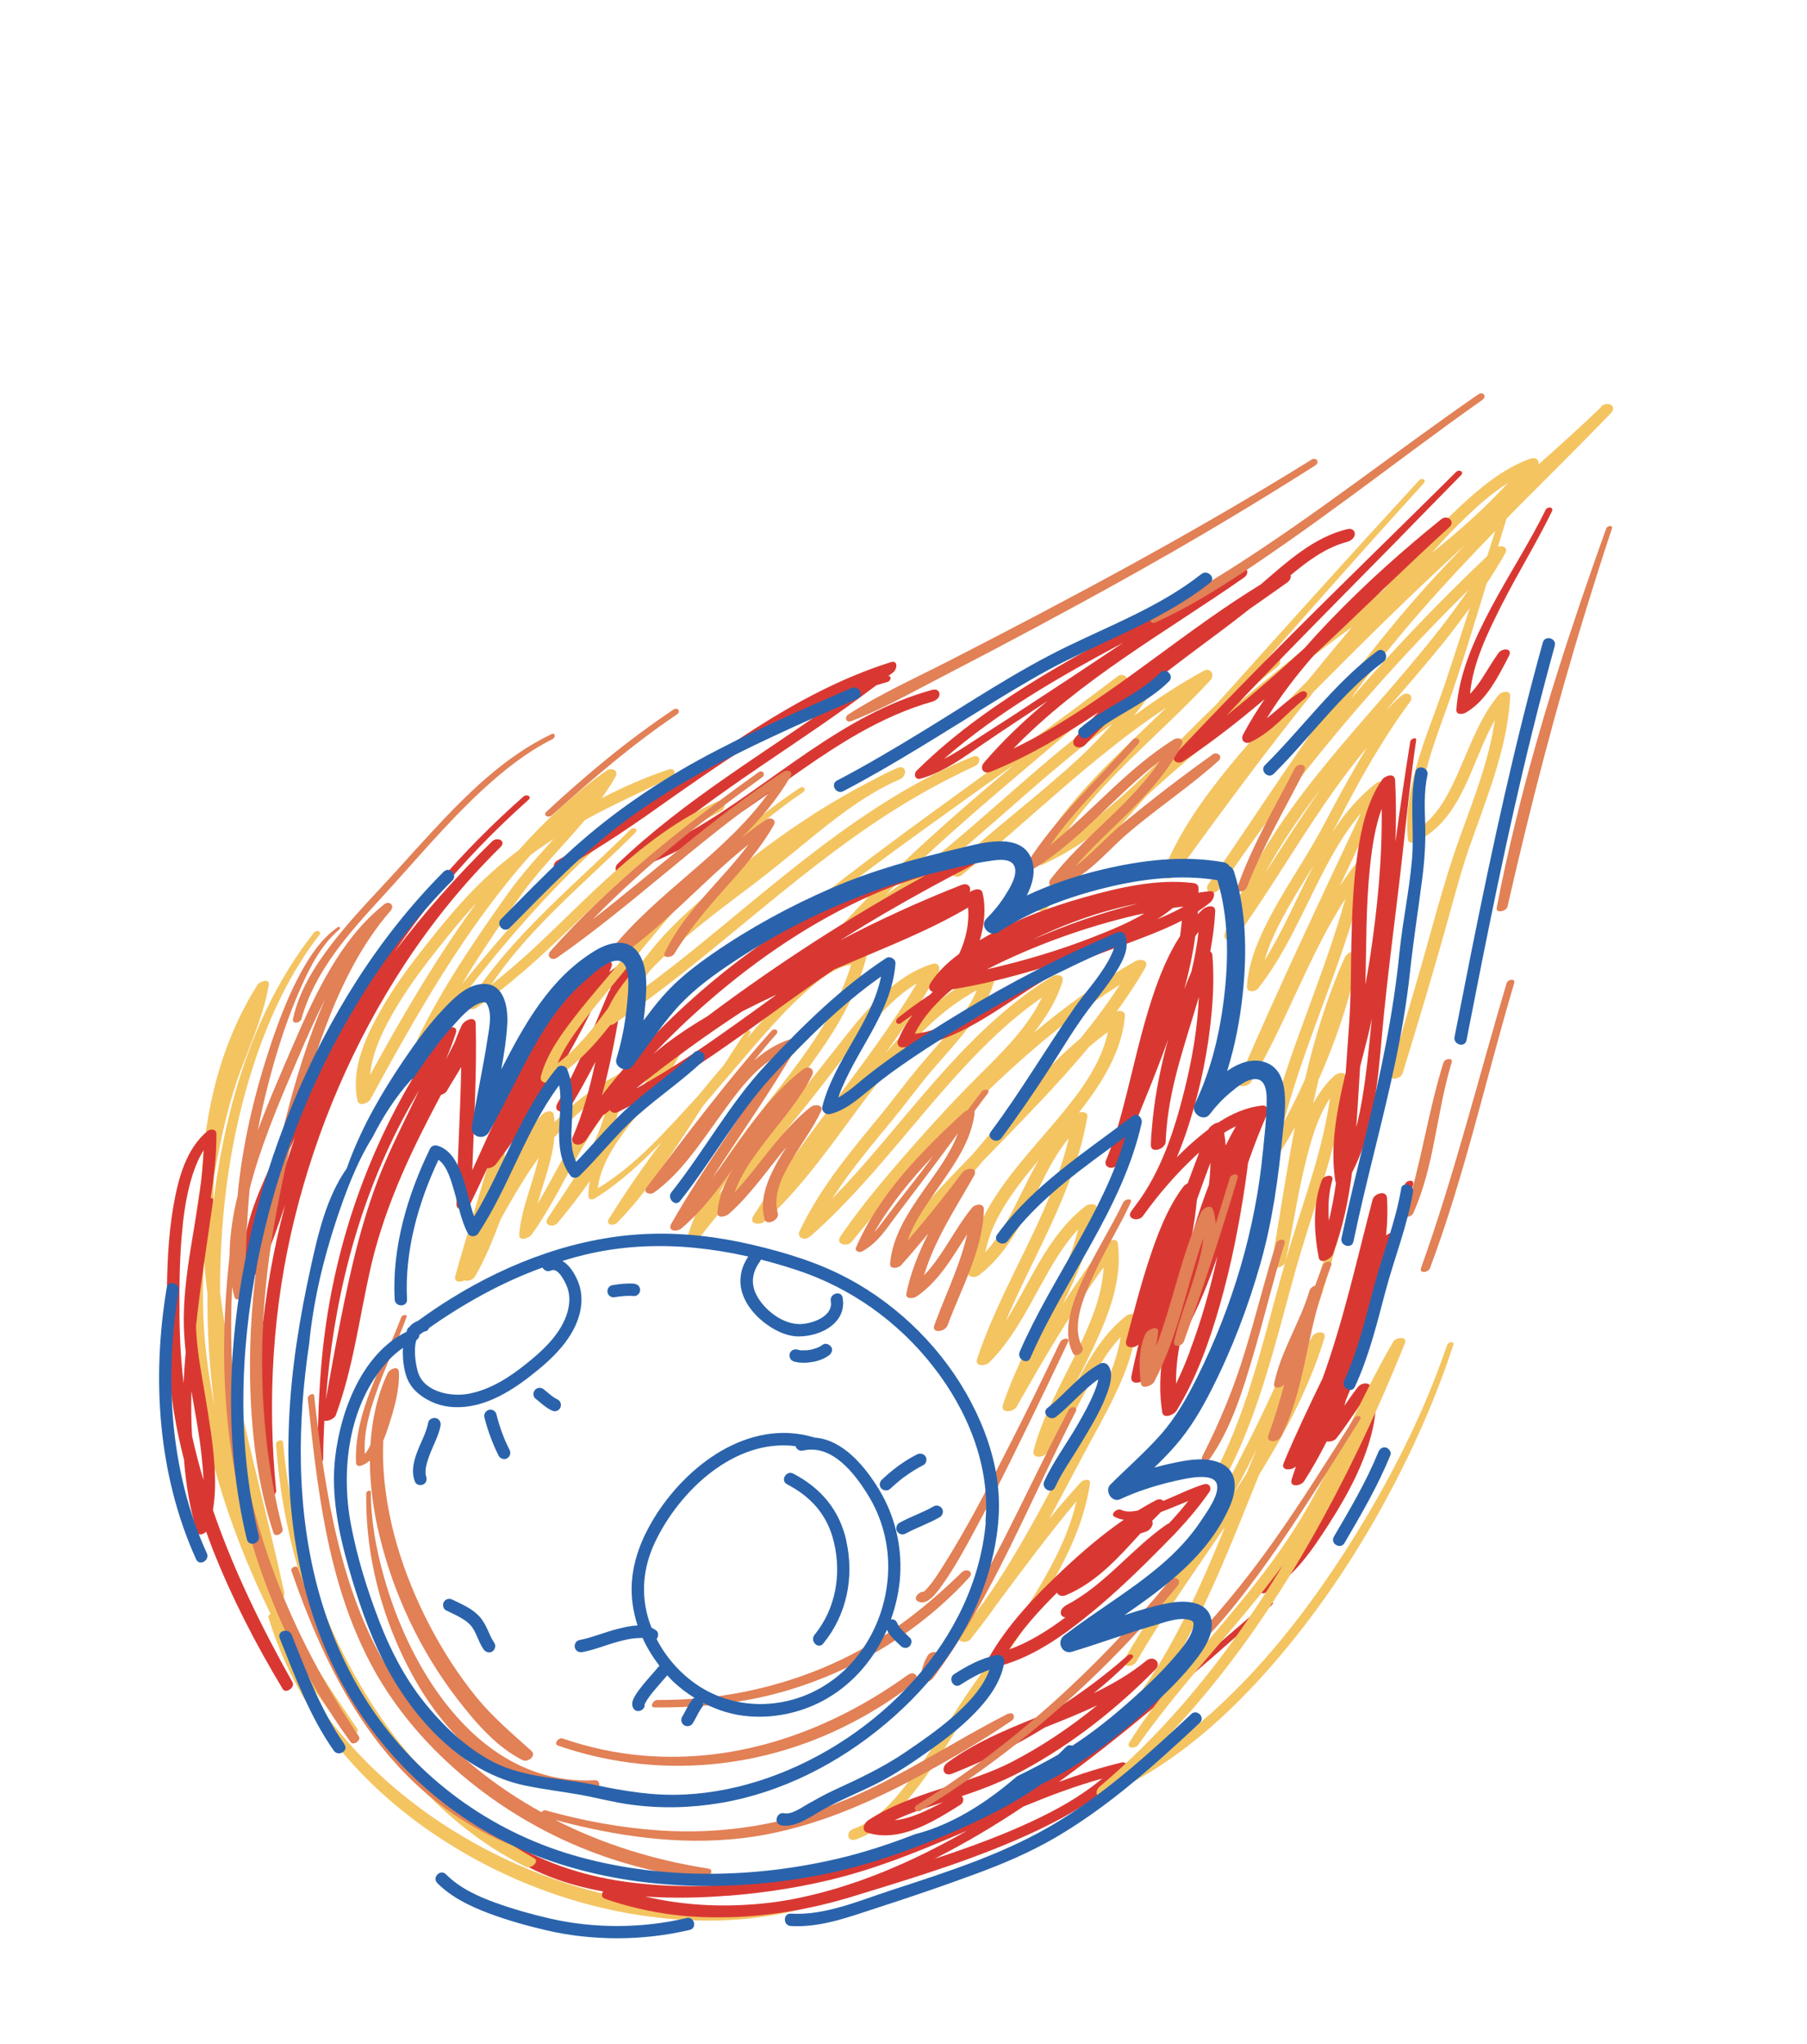 
            <svg id="meteor1" xmlns="http://www.w3.org/2000/svg" version="1.1" viewBox="0 0 167.85 189.82">
                <!-- Generator: Adobe Illustrator 29.5.1, SVG Export Plug-In . SVG Version: 2.1.0 Build 141)  -->
                <defs>
                    <style>
                    .st0 {
                        fill: #d93832;
                    }

                    .st1 {
                        fill: #e28056;
                    }

                    .st2 {
                        fill: #2a63ab;
                    }
                    .st3 {
                        fill: #f4c461;
                    }
                    .anim-red {
                        animation: moveRed .4s infinite alternate;
                        transform-box: fill-box;
                        transform-origin: 50% 50%;
                    }
                    @keyframes moveRed {
                        0%   { transform: translate(0px, 0px) rotate(0deg); }
                        100% { transform: translate(0px, 0px) rotate(5deg); }
                    }
                    .anim-yellow {
                        animation: moveYellow .5s infinite alternate;
                        transform-box: fill-box;
                        transform-origin: 50% 50%;
                    }
                    @keyframes moveYellow {
                        0%   { transform: translate(0px, 0px) rotate(-3deg); }
                        100% { transform: translate(0px, 0px) rotate(5deg); }
                    }
                    .anim-orange {
                        animation: moveOrange .6s infinite alternate;
                        transform-box: fill-box;
                        transform-origin: 50% 50%;
                    }
                    @keyframes moveOrange {
                        0%   { transform: translate(0px, 0px) rotate(-3deg); }
                        100% { transform: translate(0px, 0px) rotate(4deg); }
                    }
                    </style>
                </defs>
                <g>
                    <path class="st3 anim-red" d="M77.12,175.56c-7.87,2.26-16.23,1.93-24.01-.52-7.95-2.5-15.38-7.08-20.88-13.37-2.61-2.99-4.81-6.41-6.23-10.12,1.77,3.41,3.85,6.72,6.5,9.44.27.28.91-.13.68-.47-2.52-3.67-4.98-7.32-6.95-11.32-.09-.18-.17-.37-.26-.55.27-.16.49-.47.44-.72-1.56-7.28-3.6-14.45-4.98-21.77-.38-2.03-.72-4.07-.99-6.13-.03-7.29.94-14.65,3.25-21.55,1.39-4.15,3.29-8.2,5.98-11.67.25-.32-.29-.48-.49-.23-5.14,6.52-7.78,14.64-9.04,22.76-.12.77-.21,1.55-.31,2.33,0-.77,0-1.55.03-2.32.1-.58.21-1.17.32-1.75.55-2.81,1.2-5.62,2.21-8.3.98-2.58,2.11-5.11,2.58-7.85.11-.64-.86-.31-1.04-.02-3.44,5.44-4.93,11.71-5.2,18.06-.71,4.01-1.11,8.08-1.03,12.15.19,9.13,2.8,18.34,6.64,26.57.26.55.52,1.1.79,1.66-.13.06-.24.18-.2.3,2.43,8.05,7.75,14.75,14.57,19.58,6.97,4.93,15.34,7.99,23.87,8.52,4.67.29,9.4-.23,13.8-1.86.47-.17.56-1.04-.07-.85ZM18.92,122.84c-.1-1.93-.08-3.85.03-5.78.09,1.02.19,2.05.32,3.07-.03,3.45.18,6.89.63,10.3-.49-2.51-.85-5.05-.98-7.59ZM21.34,131.71c.33,1.51.68,3.01,1.03,4.5.37,1.54.74,3.08,1.1,4.61-.96-2.97-1.66-6.03-2.14-9.12Z"/>
                    <path class="st3 anim-red" d="M125.47,108.79c.05-.36-.56-.16-.6.13-.98,6.34-3.21,12.5-5.77,18.35-2.67,6.09-5.82,11.95-9.16,17.69-1.08,1.86-2.19,3.71-3.31,5.55-.74,1.15-1.46,2.32-2.14,3.5-.45.78.7.9,1.06.31,2.51-4.33,5.43-8.4,8.24-12.55-1.56,3.83-3.19,7.62-5.22,11.23-1.49,2.64-3.23,5.12-5.11,7.5-.46.58.26.94.7.48,3.71-3.83,6.25-8.72,8.43-13.53,1.57-3.46,2.95-7.01,4.38-10.53,1.15-1.86,2.25-3.76,3.23-5.72,1.12-2.24,2.09-4.55,2.82-6.94.23-.77-.84-.62-1.12-.16-.64,1.06-1.24,2.14-1.81,3.23,1.14-2.69,2.17-5.43,3.03-8.22,1.04-3.37,1.84-6.82,2.35-10.31ZM115.81,136.78c-.4.65-.82,1.29-1.23,1.93.25-.47.51-.93.76-1.41.48-.91.94-1.84,1.4-2.76-.31.75-.62,1.49-.93,2.24Z"/>
                    <path class="st3 anim-red" d="M62.06,72.77c-7.18,4.79-13.03,11.2-18.49,17.82-.22.26-.43.53-.65.8.32-.54.63-1.08.97-1.61,1.42-2.24,2.92-4.44,4.46-6.6,1.78-2.5,4-4.67,5.97-7.02,2.6-1.44,5.3-2.64,7.98-3.93.54-.26.47-.99-.2-.77-2.13.7-4.2,1.62-6.21,2.66.45-.64.89-1.29,1.27-1.97.35-.63-.36-.92-.84-.58-3,2.11-5.68,4.62-8.12,7.36-.96.73-1.89,1.49-2.78,2.3-2.1,1.91-3.9,4.08-5.66,6.29-1.7,2.14-3.35,4.35-4.66,6.76-1.29,2.36-2.5,5.19-1.89,7.93.13.58,1,.23,1.19-.12,4.31-7.92,8.85-15.94,14.89-22.7.7-.52,1.41-1.01,2.14-1.49-1.45,1.61-2.92,3.21-4.17,4.96-3.07,4.31-6.15,8.81-8.46,13.59-.39.81.65.82,1.03.3,4.94-6.78,10.37-13.46,16.68-19.03,1.85-1.63,3.8-3.14,5.85-4.52.37-.25.07-.68-.3-.43ZM34.39,99.79c.13-1.7.86-3.39,1.64-4.86,1.23-2.33,2.78-4.48,4.41-6.54,1.22-1.54,2.45-3.08,3.79-4.51-2.52,3.44-4.79,7.08-6.9,10.7-1.01,1.73-1.98,3.47-2.94,5.22Z"/>
                    <path class="st3 anim-red" d="M148.74,37.79c-1.91,1.83-3.87,3.6-5.84,5.35.11-.41-.22-.73-.76-.54-2.51.89-4.65,2.69-6.57,4.48-2.2,2.06-4.2,4.32-6.15,6.62-.3.36-.6.71-.9,1.07-1.62,1.2-3.25,2.39-4.85,3.58-3.1,2.32-6.07,4.78-9.05,7.25-.56.47-1.13.94-1.69,1.41,1.81-1.78,3.66-3.51,5.67-5.03.73-.56.12-1.45-.62-.89-.24.18-.46.39-.7.57,2.39-2.71,4.78-5.42,7.18-8.12,2.58-2.9,5.17-5.78,7.78-8.65.3-.33-.16-.57-.42-.29-6.37,6.92-12.65,13.91-18.93,20.91-1.76,1.69-3.47,3.44-5.21,5.16-2.82,2.79-5.79,5.55-9.26,7.52,3.74-5.74,9.4-10.01,14-15.01.46-.5.04-1.25-.62-.88-2.26,1.24-4.41,2.65-6.48,4.17.42-.52.84-1.04,1.22-1.59.44-.64-.4-.89-.86-.59-7.53,4.9-13.74,11.48-20.84,16.94-.84.64-1.7,1.26-2.57,1.87,5.2-5.26,10.93-9.97,16.56-14.75,1.9-1.61,3.79-3.23,5.65-4.88.55-.49-.14-1.07-.68-.66-11.25,8.61-23.13,16.39-33.9,25.61-3.01,2.58-5.92,5.26-8.7,8.08-.33.34.16.59.45.3,9.85-9.78,21.26-17.71,32.52-25.77-3.52,2.97-7.02,5.97-10.36,9.15-1.83,1.74-3.6,3.54-5.3,5.4-.55.6.13,1.04.71.7,7.76-4.54,14.03-11.07,20.98-16.68,1.03-.83,2.08-1.63,3.14-2.41-1.33,1.53-2.79,2.95-4.31,4.3-.84.72-1.68,1.44-2.51,2.16-2.69,2.25-5.45,4.43-7.94,6.84-.59.58.17,1.25.77.76,6.31-5.15,12.18-11.04,19-15.55-4.42,4.3-9.18,8.38-12.18,13.82-.31.55.19,1,.74.74,1.54-.71,2.97-1.57,4.33-2.51-1.79,1.94-3.47,3.98-4.93,6.19-.44.66.53.87.92.43,3.12-3.47,6.21-6.97,9.29-10.48,2.61-2.4,5.34-4.67,8.04-6.91,2.98-2.47,5.93-4.96,9.03-7.28.66-.49,1.33-.98,1.99-1.47-1.37,1.64-2.73,3.28-4.08,4.94-2.53,2.55-4.99,5.17-7.26,7.94-2.46,3-4.76,6.22-6.19,9.85-.12.3.07.55.36.61.34.07.67-.18.86-.44,4.17-5.73,8.37-11.46,12.83-16.97,0,0,.02-.02.03-.03,4.55-4.59,9.15-9.13,13.92-13.49-1.07,1.11-2.13,2.23-3.17,3.37-5.04,5.54-9.43,11.57-13.63,17.75-2.35,3.46-4.65,6.94-7.03,10.37-.18.27-.12.64.2.75.35.12.74-.14.93-.42,5.89-8.79,12.64-17.01,20-24.61,1-1.04,2.02-2.06,3.05-3.07-5.61,8.23-13.24,14.96-18.54,23.42-1.67,2.66-3.08,5.49-4.09,8.48-.29.85.89.6,1.2.17,4.08-5.69,7.48-12.05,12.01-17.44-1.41,2.32-2.71,4.7-3.97,7.1-1.72,3.29-3.93,6.29-5.55,9.64-.83,1.72-1.53,3.56-1.63,5.48-.03.58.79.48,1.04.15,2.26-2.87,3.74-6.22,5.36-9.46,1.18-2.36,2.45-4.8,4.19-6.81-3.88,8.23-7.77,16.46-11.37,24.81-.32.75.87.63,1.15.17,3.27-5.48,5.32-11.68,8.77-17.04-2.27,8.19-6.12,15.9-7.76,24.28-.15.75.99.33,1.2.02.68-.99,1.29-2.02,1.87-3.07-.81,4.19-1.43,8.43-2.15,12.62-.13.73,1.15.42,1.27-.13.66-2.94,1.07-5.92,1.78-8.85.51-2.1,1.13-4.47,2.36-6.34-.63,4.54-2.22,8.89-3.57,13.26-1.43,4.62-2.49,9.34-3.99,13.94-.87,2.66-1.88,5.26-3.2,7.73-.41.78.72.91,1.04.3,2.33-4.39,3.76-9.15,5.07-13.93.65-2.38,1.27-4.77,1.98-7.14.76-2.53,1.62-5.03,2.37-7.57.82-2.79,1.5-5.62,1.75-8.52.05-.64-.78-.4-1.05-.16-.8.74-1.44,1.63-1.96,2.6.16-.75.32-1.5.5-2.24.24-.54.48-1.08.7-1.62,1.27-3.11,2.32-6.33,2.97-9.63,0,0,0,0,0-.01,0,0,0,0,0,0,0-.05.02-.1.03-.15.06-.32-.29-.46-.54-.45-.34.02-.61.28-.75.57-1.62,3.63-2.77,7.41-3.67,11.26-.6,1.35-1.25,2.68-1.97,3.98,2.1-7.99,5.86-15.49,7.66-23.58.15-.67-.71-.75-1.05-.31-.5.64-.96,1.3-1.41,1.97,1.43-3.05,2.87-6.1,4.3-9.14.27-.58-.57-.69-.9-.43-1.67,1.3-2.98,2.87-4.09,4.58.9-1.65,1.74-3.33,2.66-4.97,1.4-2.49,2.9-4.91,4.59-7.2.16-.22.12-.53-.13-.66-.28-.15-.61.04-.81.22-.48.42-.91.88-1.37,1.33,1.97-2.27,3.94-4.52,5.78-6.84.7-.89,1.38-1.8,2.05-2.72-.22.67-.44,1.35-.66,2.02-.73,2.2-1.41,4.42-2.2,6.59-.74,2.05-1.54,4.09-2.13,6.2-.61,2.19-.99,4.44-.76,6.72.03.32.5.31.7.21,4.39-2.08,5.13-7.37,7.37-11.32-.54,3.79-2.01,7.43-3.3,11.02-1.59,4.44-2.7,9.04-4.04,13.56-.81,2.73-1.6,5.46-2.36,8.19-.22.78.96.6,1.14.02,1.48-4.83,2.94-9.66,4.28-14.52.62-2.23,1.21-4.45,1.98-6.64.76-2.16,1.57-4.3,2.26-6.49.75-2.39,1.35-4.85,1.47-7.36.03-.59-.78-.46-1.04-.15-1.67,1.97-2.57,4.45-3.59,6.79-.87,1.98-1.9,4.28-3.75,5.56-.29-3.92,1.32-7.81,2.6-11.43,1.31-3.7,2.44-7.47,3.59-11.23.59-.9,1.17-1.82,1.7-2.76.34-.6-.18-.81-.65-.67.27-.87.54-1.74.8-2.6.26-.26.5-.52.76-.78,2.98-3,5.99-5.96,8.92-9,.68-.7-.33-1.18-.91-.62ZM117.5,81.11c1.48-2.77,3.27-5.36,5.2-7.86-1.81,2.56-3.5,5.22-5.2,7.86ZM117.47,89.17c.4-1.43,1.06-2.8,1.75-4.09.87-1.62,1.85-3.17,2.81-4.74-1.53,2.93-2.82,6.04-4.56,8.83ZM132.97,51.36c.77-.85,1.54-1.7,2.36-2.51,1.43-1.43,2.99-2.9,4.74-4-2.17,2.37-4.58,4.5-7.1,6.51ZM138.15,51.63c-4.44,4.22-8.68,8.64-12.69,13.27.16-.22.32-.45.48-.67,3.93-5.32,8.35-10.2,12.95-14.92-.25.77-.49,1.55-.74,2.32Z"/>
                    <path class="st3 anim-red" d="M105.48,89.24c-3.34,1.91-6.47,4.17-9.43,6.65,1.12-1.44,2.11-2.99,2.64-4.74.2-.67-.57-.72-.98-.46-7.4,4.54-12.44,11.81-18.13,18.18-.74.83-1.51,1.64-2.28,2.44,1.66-2.6,3.68-4.98,5.63-7.35,1.19-1.45,2.29-2.97,3.5-4.4,1.14-1.34,2.33-2.62,3.42-4.01,1.14-1.46,2.24-3.05,2.59-4.91.09-.48-.55-.55-.85-.41-3.75,1.75-6.71,4.49-9.34,7.59,1.75-2.44,3.43-4.92,4.92-7.54.23-.41-.02-.94-.54-.78-3.59,1.12-6.2,4.31-8.44,7.16-2.78,3.54-5.6,7.05-8.44,10.55-1.01,1.25-2.01,2.5-3.01,3.76,2.99-5.81,7.99-10.51,11.25-16.17,1.06-1.84,1.94-3.8,2.47-5.86.08-.29-.07-.6-.41-.59-1.74.06-3.31.97-4.66,2-1.66,1.27-3.12,2.79-4.5,4.35-.51.57-1.01,1.15-1.52,1.72.1-.15.2-.31.3-.46.2-.3-.27-.35-.42-.12-.69,1-1.34,2.02-2,3.04-.83.97-1.66,1.96-2.47,2.95-2.86,3.09-5.64,6.33-9.25,8.52.28-2.5,2.04-4.73,3.52-6.66,1.67-2.19,3.61-4.35,4.65-6.94.26-.66-.69-.44-.93-.14-2.14,2.76-4.05,5.69-6,8.59.51-1.27.9-2.57,1.04-3.92.05-.46-.4-.48-.75-.35.47-.29.96-.56,1.46-.81.54-.27.46-1.11-.2-.8-2.59,1.23-4.85,2.88-6.8,4.87-.02-.23-.05-.46-.09-.69-.09-.52-.84-.26-1.06-.02-1.75,1.92-2.85,4.18-3.79,6.52.19-1.01.32-2.03.31-3.07,0-.76-1.11-.39-1.25.12-1.05,3.82-2.28,7.59-3.34,11.41-.17.61.43.66.85.43.28.13.78-.03.97-.35.98-1.67,1.69-3.48,2.38-5.31.95-1.7,1.92-3.38,3.01-4.98.17-.24.34-.48.51-.72-.51,2.37-1.61,4.71-1.79,7.09-.05.74.93.34,1.16.02,2.55-3.56,4.16-7.78,6.8-11.27-.94,3.55-3.38,6.77-5.32,9.77-.42.65.53.89.92.43,1.06-1.26,2.05-2.57,3.01-3.9-.1.47-.16.95-.14,1.43.01.34.38.32.6.18,2.3-1.43,4.29-3.27,6.19-5.22-1.73,2.3-3.37,4.68-4.89,7.12-.35.57.43.7.77.36,2.5-2.56,4.47-5.52,6.44-8.49.51-.77,1.01-1.55,1.51-2.33.57-.68,1.13-1.36,1.71-2.02,2.53-2.9,4.96-5.99,7.82-8.57,1.17-1.05,2.64-2.27,4.25-2.56-2.2,7.35-8.35,12.72-12.31,19.1-1.14,1.84-2.12,3.78-2.79,5.84-.23.71.76.74,1.09.32,3.13-3.96,6.33-7.87,9.52-11.78,2.41-2.96,4.61-6.15,7.25-8.92.98-1.03,2.08-2.09,3.35-2.81-4.55,7.54-10.5,14.12-15.18,21.57-.51.81.6.93,1.07.5,5.93-5.43,9.51-12.9,15.42-18.35,1.29-1.19,2.71-2.24,4.25-3.09-.47,1.2-1.31,2.3-2.09,3.28-1.07,1.33-2.24,2.58-3.33,3.89-1.22,1.46-2.35,3.01-3.56,4.48-1.3,1.58-2.61,3.16-3.84,4.81-1.4,1.88-2.67,3.85-3.67,5.97-.12.26.04.54.29.62.31.1.63-.09.85-.29,6.39-5.65,11.04-12.93,17.27-18.73,1.3-1.21,2.67-2.34,4.13-3.35-1.32,2.79-3.71,5.1-5.85,7.23-2.86,2.85-5.53,5.83-8.16,8.9-1.66,1.94-3.26,3.94-4.7,6.05-.5.73.62,1.03,1.05.49,6.13-7.49,12.68-14.82,20.39-20.72,1.46-1.11,2.96-2.16,4.51-3.14-1.12,1.73-2.35,3.38-3.66,4.98-3.71,3.16-6.81,6.96-9.96,10.71-.66.68-1.32,1.36-1.98,2.05-1.67,1.76-3.32,3.56-4.87,5.43-.65.79.33,1.23.95.65,2.44-2.3,4.63-4.86,6.8-7.45,3.36-3.47,6.78-6.89,9.86-10.6.57-.48,1.15-.94,1.75-1.38-.63,3.01-2.63,5.62-4.56,7.94-2.36,2.84-5.01,5.56-6.78,8.83-.93,1.7-1.57,3.55-1.66,5.5-.02.58.7.58,1.04.31,2.33-1.8,3.72-4.36,5-6.95.96-1.96,1.91-4.07,3.33-5.77-1.71,7.21-6.19,13.47-8.51,20.48-.26.78.77.7,1.14.33,1.99-1.99,3.31-4.5,4.65-6.94,1.04-1.89,2.12-3.83,3.59-5.41-1.46,5.73-5.14,10.67-6.98,16.28-.28.86.97.72,1.27.19,2.5-4.43,5.08-8.81,8.07-12.93-.12,2.74-1.33,5.42-2.49,7.83-1.43,2.98-3.14,5.91-4,9.13-.21.78.77.76,1.16.34,2.92-3.15,3.99-7.73,6.92-10.83-.37,2.22-1.28,4.33-2.3,6.33-1.21,2.37-2.52,4.7-3.77,7.06-2.06,3.88-4.17,7.75-6.72,11.32-.72.95-1.45,1.9-2.17,2.85-.52.68.6,1.01,1.03.48.04-.05.07-.1.11-.15,0,0,0,0,0,0,.02-.02.04-.05.05-.07.8-.99,1.56-2.01,2.29-3.05,2.4-3.22,4.79-6.44,7.37-9.53-.5,2.23-1.44,4.35-2.53,6.35-1.37,2.53-2.97,4.91-4.62,7.26-1.4,2-2.84,3.96-4.15,6.02-1.25,1.97-2.47,3.97-3.87,5.85-1.45,1.95-3.2,4.14-5.57,4.96-.71.25-.57,1.25.25.97,2.18-.75,3.91-2.55,5.32-4.3,1.56-1.94,2.88-4.06,4.19-6.17,2.87-4.65,6.29-8.95,8.94-13.73,1.53-2.76,2.84-5.72,3.3-8.87.07-.49-.64-.34-.84-.12-1,1.11-1.98,2.24-2.93,3.39,0-.01.01-.02.02-.04,1.06-1.94,2.08-3.9,3.12-5.85,1.01-1.9,2.09-3.76,3.01-5.71,1.04-2.19,1.87-4.49,2.01-6.93.03-.56-.68-.56-1.01-.3-2.5,1.95-3.83,4.72-5.27,7.41.73-1.51,1.51-2.99,2.22-4.49,1.4-2.99,2.69-6.24,2.26-9.61-.09-.71-1.08-.15-1.29.13-1.36,1.77-2.61,3.61-3.82,5.47,1.37-2.81,2.62-5.67,3.16-8.8.1-.59-.73-.53-1.03-.31-3.58,2.75-5.1,7.02-7.44,10.71,2.67-6.28,6.4-12.15,7.58-18.96.08-.46-.42-.52-.78-.42.89-1.13,1.73-2.29,2.44-3.54.96-1.67,1.67-3.48,1.83-5.42.04-.46-.41-.53-.76-.43.95-1.3,1.84-2.63,2.64-4.03.41-.72-.39-.92-.91-.63ZM49.94,111.78c.55-2.05,1.38-4.07,1.55-6.16,1.52-1.74,3.25-3.26,5.21-4.5-2.93,3.09-4.61,7.03-6.76,10.66ZM95.09,110.36c-1.01,2.04-2.03,4.23-3.57,5.94.57-2.93,2.44-5.49,4.3-7.77.21-.26.43-.52.65-.78-.49.85-.94,1.73-1.37,2.61Z"/>
                    <path class="st0 anim-red" d="M117.3,102.66c-1.5.14-2.88.76-4.14,1.58-.36.05-.81.39-.92.64-.62.47-1.21.97-1.77,1.47-.39.36-.77.73-1.15,1.11.43-1.03.81-2.08,1.14-3.13,1.08-3.38,1.79-6.9,2.1-10.43.15-1.72.2-3.45.06-5.18-.02-.18-.09-.3-.2-.37.23-1.23.4-2.47.46-3.73.03-.71-.86-.46-1.17-.17-.16.14-.3.3-.45.45,0-.09.01-.18.02-.27.41-.27.8-.55,1.17-.86.29-.25.6-1.08-.1-1.01-.34.03-.68.09-1.02.13,0-.13,0-.26,0-.4,0-.31-.2-.45-.49-.49-3.34-.42-6.92.42-10.11,1.32-3.35.94-6.71,2.19-9.72,3.99.45-1.48.58-3.05.26-4.39-.12-.5-.76-.35-1.06-.16-.04.03-.09.05-.13.08.15-.44-.12-.91-.78-.66-3.85,1.51-7.61,3.23-11.26,5.14,1.41-.88,2.83-1.75,4.27-2.59,2.63-1.53,5.31-2.99,8.01-4.39.63-.33.9-1.41-.11-1.26-5.88.85-11.44,3.44-16.44,6.56-5.39,3.36-10.33,7.52-14.61,12.21-1.13,1.24-2.21,2.52-3.24,3.85.84-2.99,1.35-6.1,1.9-9.15.27-.83.51-1.66.71-2.49.16-.67-.55-.76-.99-.47-.33.21-.64.44-.95.68.06-.15.13-.29.19-.44.34-.81-.81-.64-1.16-.34-5.78,5.09-8.59,12.33-11.75,19.18.16-4.53.43-9.05.32-13.59-.02-.85-1.09-.32-1.3.13-.25.53-.46,1.07-.67,1.62-.26.52-.53,1.03-.8,1.55.34-.8.65-1.62.92-2.44.27-.83-.87-.59-1.17-.17-6.35,8.95-10.19,19.26-11.25,30.18-.31,3.21-.41,6.45-.41,9.67,0,.32.51.15.51-.11,0-1.2.05-2.4.11-3.6.31.12.95-.18,1.06-.49,1.61-4.38,2.19-9.05,3.21-13.58,1.1-4.85,3.03-9.31,5.29-13.73.42-.82.85-1.64,1.28-2.45.21-.05.42-.16.54-.36.41-.72.9-1.46,1.33-2.22-.07,4.25-.35,8.49-.44,12.74-.02.73,1.03.47,1.26.02.55-1.1,1.07-2.22,1.59-3.35.29,0,.63-.14.83-.4,3.59-4.75,6.78-9.86,9.34-15.25.43-.45.88-.87,1.35-1.27-.04.12-.08.25-.11.37-.06.07-.1.15-.14.23-1.46,3.49-2.88,6.99-4.74,10.29-.5.88.79,1.01,1.19.35.82-1.36,1.61-2.77,2.34-4.22-.51,2.41-1.15,4.79-2.13,7.05-.13.31.08.58.38.64.34.07.73-.18.9-.45.5-.78,1.03-1.54,1.57-2.3.08-.03.16-.07.24-.13.13-.11.26-.21.39-.32.13.23.44.34.77.17,7.21-3.59,13.42-8.73,20.05-13.23,1.21-.51,2.41-1.02,3.62-1.53,3.01-1.27,6-2.55,8.82-4.21.14,1.38-.19,2.96-.83,4.3-1.04.77-2,1.66-2.68,2.75-.23.37-.07.68.24.77-.08.08-.16.16-.25.25-1.03.69-2.03,1.4-2.99,2.17-.37.3-.06.76.32.46.32-.25.67-.47,1-.71-.54.74-1,1.54-1.33,2.39-.11.3.09.61.42.6,4.34-.14,8.21-3.09,11.71-5.34,1.66-1.07,3.33-2.03,5.16-2.78,1.98-.81,4.01-1.49,6-2.28,1.03-.41,2.09-.85,3.09-1.37-.04.48-.1.96-.16,1.43-1.13,1.74-1.92,3.72-2.56,5.65-1.11,3.34-1.82,6.79-2.71,10.18-.45,1.71-.94,3.41-1.63,5.04-.13.34.11.63.45.65.39.02.75-.28.89-.62,1.42-3.7,3.08-7.46,4.45-11.3-.06.23-.13.46-.19.69-.63,2.47-1.12,5-1.32,7.55-.05.51-.09,1.03-.1,1.55-.03.86,1.36.4,1.38-.29.01-.49.06-.98.1-1.47.39-4.11,1.83-8.01,2.98-11.97-.12,2.91-.64,5.85-1.33,8.62-.91,3.69-2.19,7.64-4.54,10.72-.13.18-.27.36-.4.54-.51.71.61,1.03,1.05.49.04-.05.07-.1.11-.15,0,0,0,0,0,0,1.39-1.93,2.97-3.75,4.7-5.38.14-.13.29-.27.44-.4-.36.95-.72,1.91-1.07,2.86-.17.09-.32.2-.4.31-1.51,2.02-2.42,4.47-3.2,6.84-.81,2.45-1.44,4.95-2.1,7.44-.2.76.67.78,1.13.39-.23.96-.45,1.93-.65,2.9-.2.97,1.15.72,1.38.03,1.1-3.22,2.39-6.45,3.36-9.74-.19.82-.36,1.65-.51,2.48-1.09,3.44-1.95,7-1.37,10.61.11.68,1.11.21,1.32-.13,1.85-3.02,3.06-6.43,4.03-9.82,1.05-3.69,1.8-7.47,2.36-11.26.1-.65.18-1.3.26-1.95.55-1.57,1.14-3.13,1.83-4.65.14-.31-.12-.7-.47-.67ZM35.7,108.09c-1.98,4.66-3.11,9.67-4.09,14.63-.48,2.41-.91,4.83-1.34,7.24.67-8.97,2.86-17.84,7.04-25.84.52-.99,1.07-1.95,1.64-2.91-1.08,2.3-2.26,4.55-3.24,6.88ZM64.34,97.87c-1.7,1.13-3.43,2.21-5.22,3.19.02-.02.04-.05.06-.07,3.15-2.51,6.41-4.88,9.78-7.08,1.05-.54,2.12-1.06,3.19-1.56-2.59,1.87-5.16,3.75-7.81,5.52ZM65.71,94.37c-1.34.79-2.64,1.64-3.88,2.58-.38.29-.75.6-1.11.91,1.61-1.71,3.31-3.33,5.08-4.87,4.59-3.99,9.73-7.49,15.31-9.93,1.57-.69,3.19-1.27,4.83-1.75-7.04,3.87-13.8,8.24-20.23,13.06ZM101.61,86.99c-3.22,1.27-6.56,2.25-9.93,3.02,4.4-2.24,9.1-3.92,13.83-5.03.27-.06.54-.1.8-.16-1.5.89-3.17,1.57-4.7,2.17ZM103.75,84.34c.66-.17,1.32-.31,2-.44-1.75.43-3.48.95-5.18,1.53-1.56.54-3.09,1.15-4.61,1.8,2.5-1.21,5.12-2.21,7.8-2.89ZM90.73,93.72c-1.76,1.03-3.7,2.04-5.76,2.28.78-1.59,2.03-2.95,3.45-4.12,2.61-.42,5.19-1.07,7.72-1.81.27-.08.54-.17.81-.25-.22.13-.44.25-.65.38-1.87,1.15-3.68,2.41-5.57,3.52ZM107.48,85.37c.51-.32,1.01-.68,1.47-1.06.31-.05.62-.08.93-.12,0,.01,0,.03,0,.04-.78.43-1.58.8-2.4,1.14ZM109.99,91.92c.45-1.65.81-3.31,1.04-4.99.1-.14.2-.26.3-.4-.14,1.26-.37,2.49-.67,3.72-.24.55-.46,1.11-.68,1.67ZM113.85,106.38c-.02-.39-.08-.79-.14-1.19.35-.23.72-.43,1.09-.61-.33.59-.65,1.18-.95,1.79ZM111.18,111.41c.41-1.15.82-2.29,1.25-3.43,0,.69-.05,1.37-.14,2.05-.44,1.15-.85,2.32-1.21,3.49-.16.52-.3,1.04-.45,1.56.26-1.21.44-2.44.55-3.67ZM110.51,125.53c-.38,1.01-.8,2-1.27,2.96-.02-1.6.21-3.18.57-4.75.2-.09.37-.21.44-.35,1.16-2.17,2.05-4.44,2.84-6.75-.66,3.02-1.5,6-2.59,8.88Z"/>
                    <path class="st0 anim-red" d="M111.85,137.82c-1.3.41-2.53,1.03-3.78,1.55-.16-.15-.41-.21-.69-.06-.57.29-1.13.62-1.67.95-.57.13-1.13.16-1.59-.06-.36-.17-1.02.41-.61.64.27.15.57.24.88.28-2.02,1.39-3.9,3.01-5.67,4.67-2.58,2.42-5.16,5.11-6.91,8.22-.25.45.02.93.57.81,3.39-.77,6.38-2.92,9.02-5.09,2.33-1.92,4.5-4.02,6.62-6.17.14-.14.28-.29.42-.43.25-.25.5-.51.75-.76.01-.01.02-.03.03-.04,1.13-1.2,2.2-2.46,3.13-3.81.24-.36-.04-.83-.48-.69ZM98.19,147.9c.11.26.45.39.82.23,2.85-1.2,4.88-3.49,6.92-5.73.17-.05.33-.12.5-.17.46-.13.77-.71.59-1,.27-.28.54-.55.81-.82.86-.32,1.7-.69,2.55-1.03-.57.72-1.17,1.41-1.8,2.08-.07.03-.14.06-.22.11-3.26,2.26-5.72,5.6-9.27,7.46-.29.15-.65.48-.54.85.06.19.22.29.41.31-1.61,1.21-3.35,2.31-5.23,2.98,1.25-1.92,2.82-3.65,4.45-5.27Z"/>
                    <path class="st0 anim-red" d="M106.48,154.21c-1.51,1.24-3.17,2.19-4.89,3.02,1.25-1,2.44-2.07,3.56-3.22.31-.32-.14-.51-.41-.28-2.15,1.9-4.46,3.6-6.88,5.12-3.41,1.37-6.88,2.65-9.87,4.84-.63.46-.36,1.34.46,1.01,2.96-1.17,5.87-2.6,8.61-4.29,1.63-.65,3.27-1.3,4.85-2.05-2.45,2-5.07,3.77-7.88,5.23-4.3,2.22-9.32,2.78-13.4,5.45-.38.25-.65.96-.06,1.14,3,.96,6.19-1.05,8.62-2.58.35-.22.36-.63.14-.81,1.95-.65,3.84-1.38,5.66-2.36,4.58-2.47,8.68-5.7,12.33-9.4.63-.64-.18-1.36-.84-.82ZM87.61,167.35c-1.41.72-2.97,1.53-4.51,1.68,1.45-.69,2.98-1.19,4.51-1.68Z"/>
                    <path class="st0 anim-red" d="M131,68.84c-.5,3.1-.95,6.21-1.38,9.32.07-1.9.07-3.81-.03-5.71-.04-.74-.95-.43-1.23-.02-1.34,1.96-1.89,4.38-2.24,6.69-.42,2.77-.53,5.58-.59,8.38-.06,2.53-.03,5.06-.21,7.59-.11,1.5-.22,3.01-.32,4.51-.24,1.02-.47,2.04-.66,3.07-.43,2.33-.68,4.71-.29,7.06,0,.05.03.09.05.13-.17,1.17-.38,2.34-.66,3.49-.09-1.26-.04-2.53.31-3.73.2-.68-.8-.49-.97-.02-.86,2.3-.73,4.78-.29,7.16.13.72,1.17.11,1.32-.28.92-2.46,1.45-5.01,1.78-7.6,2.03-3.86,2.4-8.52,2.78-12.78.5-5.58,1.28-11.12,1.9-16.68.39-3.57.75-7.14,1.28-10.69.05-.32-.49-.15-.54.11ZM128.34,75.1c.07,4.72-.41,9.43-1.12,14.09-.12.76-.26,1.5-.39,2.25.1-3.63.04-7.27.42-10.89.19-1.8.46-3.71,1.09-5.45ZM126.52,102.12c-.15.85-.32,1.71-.54,2.56.14-1.88.24-3.76.36-5.63.24-.95.49-1.89.72-2.81.14-.56.25-1.12.38-1.68-.01.13-.03.26-.05.4-.24,2.39-.46,4.79-.87,7.16Z"/>
                    <path class="st0 anim-red" d="M130.51,109.99c-.42,1.49-.84,2.98-1.26,4.48-.18.04-.36.13-.5.26.12-1.15.16-2.31.09-3.47-.05-.8-1.19-.44-1.34.13-1.45,5.51-2.69,11.21-4.65,16.61-1.26,2.59-2.5,5.19-3.61,7.85-.31.74.71.72,1.14.33-.13.4-.28.79-.4,1.19-.24.81.87.62,1.16.17.77-1.19,1.45-2.43,2.1-3.69.29.06.72-.07.87-.26.8-1,1.49-2.09,2.22-3.13.1.61.03,1.27-.07,1.85-.24,1.38-.76,2.73-1.33,4-1.28,2.89-2.98,5.68-5,8.11-.69.82-1.62,2.01-2.53,2.49-.64.34-.52,1.36.24.95,2.51-1.32,4.26-3.95,5.76-6.27,1.79-2.79,3.5-5.91,4.17-9.19.25-1.22.38-2.64-.32-3.74-.23-.37-.88-.16-1.09.11-.45.57-.87,1.17-1.28,1.77.04-.17.09-.33.13-.5,1.9-4.51,3.28-9.28,4.58-13.92.57-2.04,1.12-4.09,1.67-6.13.14-.52-.64-.4-.75-.01Z"/>
                    <path class="st0 anim-red" d="M86.67,64.04c-8.45,2.27-14.85,8.69-22.24,12.99-1.43.83-2.92,1.57-4.46,2.18,6.62-5.86,14.41-10.21,21.42-15.57.35-.1.69-.22,1.04-.31.31-.08.44-.6.07-.54.16-.13.32-.24.48-.37.37-.3.46-1.15-.24-.93-9.08,2.87-16.48,8.86-24.23,14.17-2.2,1.51-4.45,2.94-6.77,4.26-.56.32-.25,1.18.38.83,3.67-2.01,7.09-4.4,10.49-6.82,3.99-2.79,7.99-5.57,12.37-7.73,1.1-.55,2.23-1.05,3.37-1.5-7.07,5.09-14.67,9.46-20.99,15.53-.35.34-.17,1,.39.84,8.36-2.42,14.66-8.81,22.08-13.01,2.14-1.21,4.4-2.23,6.78-2.91.3-.09.66-.33.66-.68,0-.32-.29-.5-.59-.42Z"/>
                    <path class="st0 anim-red" d="M125.21,49.12c-3.18.75-5.64,3.04-8.1,5.15-6.58,4.02-12.42,9.15-19.04,13.12-1.28.77-2.59,1.47-3.93,2.12,6.18-6.39,14.14-10.81,21.38-15.85.74-.51.16-1.28-.59-.85-8.01,4.59-16.51,8.39-23.99,13.86-2.04,1.49-3.99,3.11-5.79,4.89-.31.31-.16.89.35.75,2.22-.62,4.06-2.03,5.94-3.31,1.94-1.32,3.9-2.6,5.85-3.9-2.1,1.75-4.09,3.62-5.88,5.71-.45.53-.06,1.13.6.86,3.57-1.45,6.85-3.4,10.02-5.53-.74.75-1.45,1.52-2.13,2.33-.65.77.37,1.29.95.65,3.59-3.93,7.93-7.07,12.18-10.24,1.04-.77,2.07-1.56,3.08-2.36,1.15-.8,2.3-1.6,3.43-2.41.31-.22.4-.48.34-.69,1.57-1.31,3.27-2.58,5.25-3.1.33-.09.71-.36.72-.74,0-.35-.32-.53-.64-.45ZM87.69,70.47c4.99-4.35,10.78-7.66,16.63-10.78-2.12,1.41-4.23,2.83-6.36,4.22-2.08,1.36-4.15,2.74-6.25,4.07-1.31.83-2.62,1.77-4.02,2.49Z"/>
                    <path class="st0 anim-yellow" d="M129.95,50.01c1.92-1.95,3.82-3.92,5.75-5.87.34-.34-.16-.59-.45-.31-6.78,6.74-13.67,13.36-20.34,20.21-1.91,1.96-3.81,3.95-5.69,5.94-.54.57.13,1.09.71.7,2.63-1.76,5.13-3.71,7.54-5.76-.72,1.06-1.4,2.15-2,3.29-.27.52.17.95.7.7,2-.96,3.31-2.67,5.01-4.02.49-.39.11-.92-.42-.6-1.12.67-2.07,1.6-3.09,2.41,1.28-2.09,2.79-4.04,4.41-5.89,2.46-2.28,4.86-4.62,7.27-6.92,1.74-1.66,3.49-3.32,5.27-4.93.6-.54-.17-1.21-.75-.74-3.56,2.87-6.99,5.93-10.17,9.23-.85.88-1.68,1.78-2.49,2.7-2.37,2.19-4.79,4.31-7.3,6.31,5.26-5.56,10.67-10.99,16.04-16.44Z"/>
                    <path class="st0 anim-yellow" d="M144.15,47.5c.21-.43-.4-.5-.57-.17-1.53,3.11-3.43,6.02-5.06,9.08-1.57,2.96-3,6.09-3.24,9.48-.04.54.6.44.9.27,1.89-1.1,3.01-3.37,3.98-5.24.39-.75-.61-.77-.97-.28-.6.83-1.1,1.73-1.67,2.58-.3.45-.62.85-.97,1.22.25-2.87,1.66-5.72,2.91-8.21,1.49-2.95,3.24-5.76,4.69-8.73Z"/>
                    <path class="st0 anim-yellow" d="M49.08,74.28c.36-.32-.15-.58-.46-.31-5.69,5.02-10.66,10.76-14.72,17.18-2.04,3.22-3.84,6.59-5.48,10.03-1.31,2.76-2.63,5.54-3.86,8.35-.68,1.55-1.31,3.15-1.66,4.81-.27,1.29-.41,2.68.21,3.89.26.51.99-.07,1.13-.37.86-1.94,1.57-3.94,2.24-5.96-1.09,4.12-1.84,8.33-2.21,12.57-.42,4.79-.33,9.59.47,14.34.09.52.95.05.91-.4-.84-8.45-.32-17.01,1.71-25.26,2.05-8.34,5.48-16.36,10.19-23.55,2.58-3.94,5.56-7.62,8.93-10.93.59-.58-.28-1.02-.78-.53-3.25,3.19-6.3,6.6-9.04,10.24,1.18-1.74,2.43-3.44,3.76-5.08,2.63-3.24,5.54-6.24,8.66-9.02ZM23.88,115.89c0-.63.11-1.28.24-1.86.32-1.42.84-2.8,1.4-4.14.59-1.42,1.23-2.82,1.87-4.23-.27.78-.53,1.55-.78,2.33-.86,2.65-1.72,5.3-2.73,7.89Z"/>
                    <path class="st0 anim-yellow" d="M27.18,156.23c-2.88-5.11-5.49-10.44-7.4-16.01.22-1.29.23-2.61.16-3.9-.14-2.25-.51-4.48-.88-6.7-.35-2.08-.76-4.18-.85-6.29,0-.07,0-.14,0-.21.19-1.77.42-3.52.66-5.25.3-2.14.63-4.28.93-6.42.02-.17-.1-.21-.23-.19.31-1.98.55-3.97.53-5.98,0-.44-.55-.49-.83-.25-1.99,1.67-2.7,4.38-3.14,6.84-.52,2.93-.62,5.93-.63,8.91-.01,3.5.1,6.97.67,10.43.24,1.48.57,2.95.94,4.41,0,.06,0,.11,0,.17.19,2.17.53,4.36,1.19,6.44.13.41.59.26.85,0,.2.54.39,1.09.6,1.62,1.79,4.53,4.01,8.84,6.52,13,.28.46,1.17-.17.9-.63ZM18.73,135.24c.08.72.14,1.46.17,2.2-.4-1.36-.76-2.72-1.06-4.11-.08-1.38-.09-2.76-.06-4.15.35,2.02.74,4.03.95,6.05ZM16.97,113.77c.17-1.57.43-3.14.91-4.65.25-.78.58-1.6,1.04-2.31-.21,5.27-1.83,10.4-1.85,15.68,0,1.03.07,2.05.18,3.07-.09.96-.15,1.92-.2,2.88-.24-2.14-.37-4.29-.38-6.47-.02-2.74.01-5.48.31-8.21Z"/>
                    <path class="st0 anim-yellow" d="M117.69,148.76c-6.8,5.88-13.58,11.79-21,16.89-.53.37-1.07.73-1.61,1.09-4.79,1.96-9.47,4.21-14.41,5.79-6.96,2.22-14.7,3.17-21.96,2.29-4-.48-7.93-1.69-11.39-3.79-.43-.26-1.23.44-.76.79,2.77,2.03,6.04,3.2,9.46,3.82-.16.26-.17.55.18.68.48.17.97.33,1.46.47.37.11.73.2,1.1.3.1.02.19.05.29.07,2.67.66,5.37.93,8.07.88.25,0,.51,0,.76-.01.02,0,.05,0,.07,0,3.78-.12,7.56-.8,11.14-1.89,5.82-1.78,11.75-3.56,17.25-6.16,2.97-1.41,5.92-3.1,8.19-5.51.33-.34.17-.93-.37-.8-1.98.48-3.91,1.1-5.81,1.8,2.94-2.12,5.78-4.38,8.54-6.68,3.81-3.16,7.51-6.45,11.22-9.72.36-.31-.15-.56-.45-.3ZM67.63,176.04c3.63-.29,7.27-.86,10.79-1.81,3.93-1.06,7.69-2.63,11.42-4.24-5.16,2.95-10.66,5.34-16.48,6.42-.05,0-.1.02-.15.02-.37.07-.74.12-1.11.18-.89.12-1.78.21-2.67.26-3.21.2-6.4-.03-9.5-.76,2.6.18,5.22.12,7.69-.08ZM102.38,165.16c-1.67,1.4-3.58,2.53-5.53,3.49-2.76,1.37-5.66,2.47-8.57,3.47-.48.17-.97.32-1.46.48,2.84-1.44,5.58-3.07,8.23-4.84,2.4-.99,4.82-1.91,7.32-2.6Z"/>
                    <path class="st3 anim-yellow" d="M49.62,172.56c-5.33-3.01-9.92-7.11-13.52-12.06-3.59-4.94-6.23-10.57-7.92-16.43-.95-3.3-1.59-6.68-1.88-10.1-.03-.41-.68-.19-.66.14.86,12.29,5.82,24.57,14.76,33.21,2.51,2.43,5.33,4.5,8.47,6.04.45.22,1.27-.5.76-.79Z"/>
                    <path class="st3 anim-yellow" d="M134.43,124.87c-2.2,6.47-5.36,12.66-9,18.43-3.85,6.1-8.36,11.91-13.87,16.61-1.9,1.62-3.95,3.08-6.12,4.32,8.81-8.23,15.41-18.64,20.63-29.44,1.59-3.29,3.05-6.64,4.42-10.04.28-.7-.81-.59-1.07-.16-2.96,5.05-5.15,10.5-8.07,15.57-2.94,5.11-6.85,9.49-10.65,13.97-2.07,2.44-4.08,4.92-5.78,7.64-.37.6.52.66.82.24,3.36-4.77,7.35-9.03,11.02-13.56.85-1.05,1.68-2.12,2.47-3.21-2.77,4.58-5.85,8.97-9.36,13.01-2.38,2.74-4.96,5.32-7.73,7.66-.48.41-.34,1.18.4.87,6.39-2.73,11.73-7.57,16.19-12.81,4.83-5.68,8.84-12.05,12.08-18.75,1.62-3.35,3.03-6.79,4.19-10.33.12-.38-.46-.29-.56,0Z"/>
                    <path class="st3 anim-yellow" d="M90.34,70.27c-10.11,4.12-18.17,11.71-26.57,18.44-1.73,1.38-3.49,2.71-5.28,4.01.62-.87,1.24-1.73,1.86-2.57.02-.02.04-.04.06-.06,1.53-1.61,3.23-3.05,4.96-4.44,1.6-1.28,3.25-2.5,4.88-3.74,1.94-1.48,3.8-3.06,5.7-4.59,2.37-1.9,4.84-3.75,7.65-4.96.72-.33.6-1.41-.26-1.04-.65.28-1.28.59-1.89.92-5,2.53-9.66,5.72-13.96,9.31-2.22,1.85-4.49,3.75-6.38,5.94-.53.62-1.03,1.26-1.52,1.9-1.19,1.24-2.36,2.63-3.09,4.21-1.35,1.81-2.84,3.76-4.7,5.13.55-1.35,1.44-2.59,2.29-3.74,1.23-1.66,2.59-3.22,3.89-4.82,3.14-3.86,6.26-7.69,9.87-11.12,2.1-2,4.33-3.85,6.74-5.48.35-.24.07-.64-.29-.41-4.4,2.91-8.29,6.54-11.83,10.44-1.71,1.88-3.32,3.83-4.92,5.79-1.31,1.6-2.69,3.14-3.96,4.77-1.35,1.73-2.78,3.63-3.35,5.79-.12.44.32.72.71.5,2.3-1.26,4.1-3.17,5.72-5.25.13-.02.26-.06.37-.13,8.84-6,16.41-13.67,25.41-19.47,2.6-1.68,5.32-3.17,8.13-4.47.59-.27.5-1.15-.22-.86Z"/>
                    <path class="st3 anim-yellow" d="M66.67,74.42c-7.06,3.12-12.27,9.27-17.87,14.35-1.03.93-2.09,1.81-3.17,2.67,3.6-5.39,8.83-9.56,13.38-14.11.33-.33-.16-.59-.45-.3-5.21,5.19-11.05,9.83-15.04,16.1-.33.52.31.73.69.48,6.29-4.22,11.06-10.31,17.13-14.81,1.76-1.31,3.63-2.42,5.57-3.44.62-.33.55-1.29-.24-.94Z"/>
                    <path class="st1 anim-yellow" d="M27.21,105.51c.85-3.54,1.84-7.06,3.15-10.46,1.44-3.75,3.27-7.43,5.92-10.48.42-.48-.11-.98-.6-.59-.04.03-.08.07-.12.1,0,0,0,0,0,0,0,0,0,0-.01.01-3.98,3.22-6.27,8.24-8.27,12.83-1.15,2.65-2.32,5.32-3.33,8.05.13-.67.26-1.34.41-2.01.87-3.84,2.01-7.71,3.61-11.31.85-1.91,1.91-3.96,3.54-5.33.16-.14.04-.34-.15-.21-1.48,1.03-2.52,2.58-3.38,4.14-1.02,1.86-1.81,3.83-2.51,5.82-1.6,4.59-2.78,9.3-3.32,14.13-.03.29-.05.58-.08.87-.05.22-.11.44-.16.65-.35,1.62-.58,3.28-.59,4.94-.65,5.83-.72,11.67.08,17.5.86,6.2,2.71,12.27,5.4,17.93,1.62,3.4,3.56,6.63,5.77,9.68.26.36,1.01-.16.76-.53-3.57-5.33-6.55-11.08-8.58-17.18-1.97-5.94-3.04-12.19-3.24-18.45-.06-2.04-.05-4.08.05-6.13.06.31.12.63.21.94.14.54,1.03.1,1.03-.33,0-3.24.09-6.48.39-9.69.49-1.94,1.14-3.85,1.85-5.72.82-2.18,1.75-4.32,2.66-6.46.79-1.85,1.61-3.7,2.53-5.5-1.6,3.64-2.76,7.5-3.72,11.27-2.01,7.87-3.43,15.92-3.28,24.06.09,4.83.65,9.69,2.17,14.29.16.47.96.05.85-.37-2.12-8.29-2.38-16.88-1.23-25.34.51-3.75,1.3-7.46,2.18-11.14Z"/>
                    <path class="st1 anim-yellow" d="M48.74,170.74c-4.14-1.78-7.94-4.22-11.04-7.51-2.92-3.1-5.21-6.74-7.07-10.55-1.12-2.3-2.09-4.67-2.97-7.07-.12-.32-.69-.03-.59.26,2.89,8.35,6.92,16.65,14.22,22.01,2.13,1.56,4.45,2.81,6.92,3.73.46.17,1.11-.62.54-.87Z"/>
                    <path class="st1 anim-red" d="M93.66,159.12c-5.07,2.57-9.76,5.77-15.02,7.97-5.57,2.32-11.4,3.29-17.43,2.88-3.56-.24-7.09-.9-10.53-1.86-.14-.04-.29.05-.39.17-2.14-1.19-4.19-2.54-6.1-4.11-3.2-2.63-6.08-5.75-8.22-9.31-2.14-3.56-3.54-7.5-4.54-11.51-1.12-4.51-1.74-9.14-2.25-13.75-.04-.33-.62-.04-.59.26.88,8.34,1.82,16.92,5.76,24.47,3.78,7.25,10.52,13.03,17.87,16.47,4.16,1.94,8.57,3.17,13.13,3.69.47.05,1.08-.88.47-.97-4.97-.77-9.8-2.25-14.24-4.52,5.66,1.51,11.44,2.37,17.31,1.7,5.93-.69,11.44-3.04,16.65-5.86,2.88-1.56,5.71-3.21,8.42-5.05.4-.27.21-.9-.29-.64Z"/>
                    <path class="st1 anim-red" d="M108.65,146.76c-6.65,8.09-14.56,15.32-23.47,20.85-.45.28-.09.78.36.51,9-5.52,17.15-12.7,23.84-20.86.49-.59-.31-1.01-.73-.5Z"/>
                    <path class="st1 anim-red" d="M125.8,131.67c-2.44,3.85-4.85,7.71-7.48,11.43-2.67,3.77-5.58,7.3-8.82,10.58-.44.44.2.75.58.39,3.34-3.12,6.14-6.83,8.73-10.58,2.63-3.81,5.05-7.76,7.52-11.67.24-.37-.34-.44-.52-.15Z"/>
                    <path class="st1 anim-red" d="M139.95,91.29c-2.63,8.82-4.84,17.78-7.95,26.45-.2.56.68.43.83.02,3.23-8.63,5.2-17.64,7.82-26.46.14-.48-.59-.37-.7-.01Z"/>
                    <path class="st1 anim-red" d="M134.08,98.67c-1.44,4.6-2.07,9.4-3.55,13.99-.17.52.59.35.74.01,1.99-4.41,2.16-9.4,3.57-13.99.16-.51-.63-.4-.75-.01Z"/>
                    <path class="st1 anim-red" d="M149.2,49.07c-3.22,8.99-6.21,18.08-8.46,27.38-.63,2.6-1.21,5.21-1.71,7.84-.11.57.9.33,1-.1,2.1-9.24,4.47-18.4,7.26-27.46.79-2.56,1.59-5.11,2.44-7.65.12-.36-.43-.27-.53,0Z"/>
                    <path class="st1 anim-red" d="M137.33,36.61c-7.84,5.42-15.32,11.37-23.39,16.45-2.27,1.43-4.59,2.76-6.88,4.15-.39.24-.19.8.27.59,4.3-1.96,8.27-4.7,12.14-7.39,3.97-2.77,7.84-5.68,11.73-8.56,2.15-1.59,4.31-3.18,6.5-4.72.43-.3.08-.81-.36-.51Z"/>
                    <path class="st1 anim-yellow" d="M121.8,42.7c-10.89,6.76-22.2,12.8-33.6,18.64-3.14,1.61-6.43,3.09-9.4,5-.41.27-.21.81.28.62,2.97-1.15,5.81-2.77,8.64-4.23,2.86-1.48,5.71-2.98,8.55-4.5,5.6-3,11.16-6.07,16.62-9.31,3.12-1.85,6.22-3.75,9.28-5.7.47-.3.09-.82-.37-.53Z"/>
                    <path class="st1 anim-yellow" d="M51.21,68.18c-4.38,2.09-7.92,5.64-11.18,9.16-1.55,1.67-3.05,3.38-4.61,5.05-1.62,1.73-3.23,3.47-4.67,5.35-1.56,2.04-2.98,4.32-3.53,6.86-.12.54.66.42.78.01,1.25-4.44,4.4-7.95,7.45-11.27,3.07-3.34,5.97-6.84,9.3-9.93,1.99-1.84,4.14-3.56,6.58-4.78.31-.15.26-.64-.12-.46Z"/>
                    <path class="st1 anim-yellow" d="M62.56,65.89c-4.2,2.8-8.09,6.04-11.79,9.47-.39.36.17.64.5.34,3.71-3.33,7.47-6.57,11.61-9.36.39-.26.07-.71-.32-.45Z"/>
                    <path class="st1 anim-yellow" d="M73.42,72.13c.3-.51-.29-.71-.67-.46-6.27,4.07-11.8,9.12-17.69,13.7,4.77-4.9,10.16-9.17,15.71-13.17.4-.29.07-.77-.33-.48-6.88,4.94-13.65,10.24-19.3,16.59-.45.5.11.97.62.61,6.84-4.78,12.86-10.61,19.7-15.38-4.06,5.73-10.56,9.35-14.88,14.88-.42.54.09,1.02.65.64,4.5-3.07,8.06-7.27,12.31-10.65-2.54,3.41-5.96,6.19-7.79,10.06-.26.55.65.47.86.13,1.35-2.2,2.98-4.15,4.7-6.07,1.66-1.85,3.32-3.73,4.56-5.9.31-.55-.31-.79-.73-.5-.77.52-1.51,1.07-2.24,1.64,1.72-1.7,3.28-3.52,4.52-5.65Z"/>
                    <path class="st1 anim-yellow" d="M112.59,70.1c-2.82,2-5.58,4.14-8.25,6.33-1,.82-1.9,1.75-2.84,2.63-.5.47-1.03.95-1.6,1.36,3.29-3.75,7.53-6.72,9.85-11.23.29-.57-.3-.78-.74-.51-4.29,2.69-7.55,6.64-11.46,9.8,2.36-3.41,5.46-6.28,8.17-9.4.37-.42-.21-.72-.53-.36-3.31,3.76-7.07,7.17-9.78,11.42-.34.53.32.72.7.48,4.36-2.72,7.58-6.86,11.63-9.96-2.78,4.14-7.16,7.06-10.18,11.02-.28.37.06.8.48.69,2.77-.71,4.57-3.13,6.63-4.91,2.75-2.37,5.8-4.37,8.5-6.8.49-.44-.12-.92-.59-.58Z"/>
                    <path class="st1 anim-yellow" d="M75.36,102.75c-2.83,2.24-4.7,5.34-7.11,7.96.6-1.77,1.81-3.37,2.91-4.81,1.48-1.95,3.17-3.83,4.27-6.04.3-.6-.33-.94-.82-.57-3.56,2.71-5.79,6.6-8.46,10.12,2.63-4.1,5.47-8.06,7.89-12.29.2-.35-.02-.81-.47-.67-1.34.4-2.5,1.14-3.53,2.04.68-.83,1.35-1.66,2.07-2.46.31-.35-.18-.61-.45-.3-4.12,4.61-7.86,9.61-11.6,14.54-.37.49.33.73.69.47,2.55-1.84,4.31-4.59,6.13-7.1,1.46-2.01,3.16-4.47,5.46-5.66-3.17,5.31-6.91,10.26-9.97,15.63-.42.75.52.81.95.44,1.86-1.59,3.34-3.53,4.75-5.52-.73,1.25-1.3,2.59-1.43,4.03-.06.66.8.4,1.07.16,2.06-1.83,3.6-4.14,5.37-6.24-.35.54-.68,1.07-.99,1.63-.83,1.54-1.55,3.32-1.07,5.09.19.69,1.4.07,1.23-.54-.48-1.75.44-3.5,1.31-4.97.89-1.51,1.96-2.92,2.71-4.51.27-.57-.57-.68-.89-.42Z"/>
                    <path class="st1 anim-yellow" d="M91.17,101.39c-.44.56-.86,1.13-1.29,1.7-.13.05-.25.11-.32.17-3.89,3.56-7.92,7.66-10.04,12.57-.15.35.28.52.55.38,1.1-.58,1.87-1.53,2.59-2.52.94-1.28,1.91-2.54,2.87-3.81,1.16-1.53,2.29-3.07,3.44-4.62-.69,1.9-2.02,3.61-3.15,5.23-1.44,2.06-2.91,4.27-3.14,6.84-.05.6.78.43,1.03.15.87-.96,1.69-1.95,2.52-2.94-.89,1.78-1.64,3.62-2.04,5.58-.11.55.68.46.94.28,2.12-1.45,3.33-3.67,4.7-5.77-.24,1.1-.6,2.18-.99,3.23-.65,1.75-1.41,3.45-2.05,5.19-.3.81,1,.64,1.23.02,1.27-3.45,3.29-7.01,3.37-10.77.01-.61-.81-.5-1.09-.16-1.62,1.96-2.7,4.45-4.47,6.29.98-3.29,2.95-6.26,4.63-9.22.47-.82-.68-.85-1.08-.31-1.62,2.17-3.33,4.28-5.09,6.34.63-1.87,1.9-3.56,3-5.15,1.42-2.04,2.93-4.19,3.24-6.71,0-.08,0-.14-.02-.19.41-.55.82-1.11,1.24-1.65.3-.39-.35-.46-.58-.17ZM85.4,109.04c-.91,1.21-1.87,2.38-2.78,3.59-.45.59-.9,1.24-1.42,1.81,1.5-2.58,3.4-4.91,5.47-7.08-.42.56-.84,1.12-1.26,1.68Z"/>
                    <path class="st1 anim-orange" d="M49.39,162.61c-1.79-1.61-3.58-3.11-5.12-4.99-1.66-2.04-3.1-4.27-4.32-6.6-2.5-4.77-4.23-10.16-4.37-15.57-.01-.56,0-1.11.02-1.67.21-.48.37-.97.51-1.4.5-1.54,1.02-3.33.94-4.97-.03-.68-.87-.26-1.04.1-.99,2.1-1.46,4.37-1.6,6.66-.13.28-.3.6-.52.85-.15-2.16.56-4.35,1.29-6.35.79-2.15,1.79-4.21,2.58-6.35.12-.32-.4-.25-.49,0-1.62,4.37-4.39,8.69-4.2,13.51,0,.21.19.35.41.29.34-.1.62-.28.88-.5,0,2.36.34,4.73.89,6.99,1.31,5.43,3.8,10.7,7.21,15.13,1.64,2.13,3.64,4.5,6.1,5.71.47.23,1.3-.41.81-.85Z"/>
                    <path class="st1 anim-orange" d="M55.27,165.31c-10.59.56-17.16-10-19.64-19-.7-2.53-1.18-5.11-1.18-7.74,0-.27-.43-.12-.43.09-.08,5,1.06,10.03,3.13,14.57,2.08,4.57,5.22,9,9.73,11.43,2.48,1.34,5.23,1.93,8.04,1.69.3-.03.64-.2.73-.51.07-.26-.07-.55-.37-.53Z"/>
                    <path class="st1 anim-orange" d="M84.33,155.53c-7.19,5.18-15.72,8.26-24.65,7.49-2.54-.22-5.02-.76-7.43-1.59-.36-.12-.87.51-.41.67,8.68,3,18.06,2.35,26.32-1.64,2.38-1.15,4.63-2.54,6.72-4.16.62-.49.12-1.24-.54-.77Z"/>
                    <path class="st1 anim-orange" d="M89.33,146.01c-2.95,2.88-6.18,5.48-9.83,7.42-3.54,1.88-7.38,3.16-11.32,3.85-2.36.41-4.73.59-7.13.58-.39,0-.75.69-.24.69,4.22.04,8.5-.41,12.54-1.64,3.97-1.21,7.73-3.06,11.1-5.48,2.02-1.45,3.89-3.1,5.57-4.94.5-.55-.25-.91-.7-.47Z"/>
                    <path class="st1 anim-orange" d="M99.29,130.89c-4.01,7.57-7.31,15.58-12.21,22.63-.21-.2-.71-.13-.91.22-.37.65-.6,1.32-.63,2.08-.03.72.89.34,1.13.02,5.58-7.57,8.97-16.45,13.25-24.76.24-.47-.44-.55-.63-.18Z"/>
                    <path class="st1 anim-orange" d="M98.48,124.61c-1.49,3.13-3.01,6.26-4.59,9.35-2,3.92-4.01,7.88-6.38,11.6-.39.61-.79,1.24-1.26,1.79-.09.11-.19.21-.28.31-.02.02-.11.11-.14.14-.46-.04-1.05.6-.6.88.91.57,1.93-.99,2.34-1.57,1.1-1.54,2.01-3.22,2.91-4.89,2.33-4.29,4.45-8.7,6.58-13.1.73-1.5,1.44-3.01,2.15-4.51.21-.45-.55-.35-.71-.01Z"/>
                    <path class="st1 anim-orange" d="M104.34,111.64c-1.14,2.4-2.6,4.62-3.7,7.05-.92,2.03-2.09,4.83-.96,7,.23.44,1.11-.15.86-.6-1.13-2.05.26-4.97,1.12-6.86,1.02-2.24,2.34-4.33,3.37-6.56.21-.45-.54-.34-.7-.01Z"/>
                    <path class="st1 anim-orange" d="M114.25,109.35c-.44,1.44-.88,2.87-1.33,4.31-.02-.45-.09-.9-.24-1.32-.21-.6-.96-.12-1.13.24-1.83,3.97-2.59,8.35-4.15,12.42.06-.42.12-.84.18-1.27.1-.77-1.01-.26-1.18.12-.63,1.39-.62,3.11-.43,4.6.08.62,1.05.21,1.23-.12,2.22-4.2,3.04-8.91,4.57-13.37-.1,1.29-.55,2.64-.88,3.74-.58,1.95-1.38,3.86-1.83,5.85-.15.64.75.46.91.02,1.8-5.02,3.48-10.08,4.99-15.19.15-.49-.61-.38-.72-.01Z"/>
                    <path class="st1 anim-orange" d="M122.87,117.49c-.24.62-.47,1.25-.7,1.88-.23.08-.45.25-.53.47-.87,2.98-2.67,5.6-3.29,8.66-.11.55.75.35.95.05-.43,1.59-.9,3.16-1.48,4.72-.28.75.89.67,1.15.17,2.15-4.2,2.37-9.13,3.87-13.57.02-.07.02-.12.02-.18.26-.73.52-1.46.79-2.18.19-.51-.63-.4-.78-.01Z"/>
                    <path class="st1 anim-orange" d="M118.54,115.46c-1.05,3.32-1.87,6.7-2.89,10.03-1.03,3.38-2.34,6.56-3.95,9.71-.29.56.46.59.72.21,1.98-2.85,3.05-6.38,4.02-9.67,1.01-3.41,1.82-6.87,2.88-10.27.17-.53-.66-.42-.79-.01Z"/>
                    <path class="st1 anim-orange" d="M120.28,71.33c-1.87,3.65-3.98,7.18-5.34,11.06-.21.59.71.44.87.02,1.46-3.75,3.52-7.24,5.34-10.82.33-.65-.61-.76-.87-.25Z"/>
                </g>
                <g>
                    <path class="st2" d="M117.25,98.56c-1.11-.25-2.24.18-3.26.89.74-2.37,1.21-4.84,1.46-7.29.38-3.74.33-7.63-.83-11.24-.08-.25-.24-.41-.42-.49-.11-.17-.28-.31-.54-.36-3.73-.67-7.59-.2-11.25.67-2.4.57-4.78,1.36-7.03,2.41.56-1.1.84-2.28.45-3.35-.99-2.67-4.88-1.46-6.86-.99-4.02.94-7.92,2.01-11.71,3.65-3.86,1.67-7.59,3.7-11.05,6.09-1.69,1.17-3.3,2.42-4.66,3.98-.63.71-1.2,1.47-1.77,2.23.07-.53.13-1.05.17-1.57.12-1.51.24-3.4-.66-4.71-.99-1.44-2.73-.97-4-.21-4.19,2.54-6.54,6.77-8.73,11.04.26-1.4.48-2.81.56-4.22.09-1.61-.31-3.92-2.42-3.71-1.4.13-2.61,1.37-3.52,2.33-1.38,1.45-2.56,3.09-3.69,4.75-2.02,2.99-3.75,5.97-5.03,9.34-.09.23-.16.47-.25.7-1.86,2.62-2.66,6.06-3.33,9.11-1.04,4.7-1.82,9.47-2.03,14.29-.38,8.74.97,17.67,5.42,25.31,4.08,7,10.51,12.53,18.13,15.33,7.81,2.87,16.51,3.18,24.66,1.78,3.98-.68,7.79-1.87,11.52-3.39,3.49-1.43,7-3.02,10.1-5.21.41-.21.83-.42,1.23-.64,3.18-1.72,5.9-3.83,8.59-6.23,1.49-1.33,2.96-2.72,4.22-4.28.83-1.03,1.89-2.39,1.84-3.8-.08-2.12-2.41-2.21-4-1.91-1.39.27-2.75.67-4.11,1.12,3.94-2.73,7.83-5.62,9.79-10.11.59-1.36.83-3.14-.73-3.94-1.42-.72-3.28-.35-4.75-.03-.51.11-1.03.24-1.54.38.68-.66,1.35-1.33,1.97-2.05,1.36-1.56,2.39-3.31,3.32-5.14,1.91-3.75,3.42-7.71,4.57-11.76,1.13-3.98,1.67-7.99,2.07-12.09.2-2.02.88-6.04-1.89-6.67ZM117.65,102.74c-.03,1.33-.19,2.67-.32,4-.68,7.32-2.82,14.51-6.09,21.09-.97,1.94-2.01,3.8-3.46,5.43-1.45,1.63-3.1,3.06-4.64,4.6-.57.57.14,1.71.9,1.36,1.6-.74,3.31-1.29,5.03-1.68.76-.17,3.54-.89,3.94.21.36.96-.96,2.72-1.43,3.44-1.03,1.57-2.35,2.95-3.77,4.16-2.82,2.4-6.03,4.27-8.96,6.52-.75.57-.21,1.79.73,1.51,2.58-.78,5.12-1.72,7.71-2.47.91-.27,2.17-.75,3.13-.5.4.1.47.2.44.52-.11,1.05-1.14,2.21-1.83,3.01-1.14,1.33-2.42,2.55-3.73,3.72-1.8,1.61-3.67,3.14-5.7,4.45-.19-.09-.41-.07-.6.13-.23.24-.47.46-.7.69-1.24.71-2.52,1.38-3.82,2.01-.61.52-1.24,1.04-1.88,1.52-2.29,1.72-4.85,3.16-7.62,3.87-2.3.89-4.65,1.67-7.06,2.24-7.83,1.85-16.26,2-24.05-.12-7.71-2.1-14.45-6.79-19.04-13.35-4.74-6.79-6.71-14.92-6.88-23.12-.08-3.76.22-7.51.77-11.22.38-3.89,1.29-7.74,2.51-11.42.86-2.59,1.89-5.38,3.4-7.78.96-1.9,2.11-3.68,3.52-5.25.08-.08.16-.13.24-.15.15-.22.29-.44.44-.66.99-1.45,2.02-2.88,3.2-4.19.71-.79,1.72-1.97,2.74-2.22.31-.07.42-.01.57.37.37.92.06,2.23-.08,3.17-.41,2.67-1,5.3-1.43,7.97-.16.98,1.12,1.34,1.59.53,1.84-3.2,3.27-6.63,5.27-9.74,1.01-1.57,2.2-3.07,3.62-4.29.65-.56,2.22-2.1,3.22-1.87,1.15.26.8,3.1.73,3.88-.16,1.75-.48,3.52-1,5.2-.25.8.97,1.36,1.47.72,1.32-1.73,2.52-3.56,3.95-5.21,1.43-1.65,3.12-2.93,4.92-4.15,6.09-4.12,12.92-7.19,20.09-8.83,1.3-.3,2.61-.64,3.92-.84.73-.11,2.32-.46,2.64.5.28.83-.47,1.99-.88,2.65-.49.78-1.09,1.51-1.74,2.16-.7.69.33,1.77,1.1,1.26,2.99-1.97,6.42-3.26,9.88-4.11,3.38-.84,7-1.29,10.47-.73,1.02,3.36,1.05,7.01.67,10.47-.39,3.55-1.21,7.11-2.77,10.34-.4.83.81,1.7,1.4.92.56-.74,1.2-1.42,1.91-2.01.6-.5,1.65-1.39,2.51-1.23.99.19.86,1.82.85,2.55Z"/>
                    <path class="st2" d="M92.68,137.84c-.31-2.65-1.22-5.23-2.45-7.58-2.54-4.86-6.64-8.97-11.47-11.55-2.73-1.46-5.74-2.38-8.74-3.09-3.21-.76-6.52-1.17-9.83-1.04-6.51.25-12.81,2.6-18.31,6.01-1.05.65-2.07,1.35-3.07,2.07-.32.12-.59.3-.79.56,0,0,0,0-.01.01-.15.11-.22.26-.23.41,0,.01-.01.02-.02.03-4.15,2.04-6.14,7.38-6.63,11.7-.39,3.46.32,6.94,1.27,10.25.84,2.93,1.82,5.85,3.19,8.58,2.65,5.26,7.25,10.38,13.21,11.61,1.68.35,3.39.55,5.08.85,1.56.28,3.09.7,4.66.91,2.82.39,5.67.32,8.47-.16,5.64-.97,10.88-3.67,15.24-7.33,4.43-3.72,7.84-8.32,9.52-13.89.81-2.68,1.24-5.55.91-8.34ZM50.39,117.71c.14.25.46.43.8.27.64-.3,1.24.96,1.43,1.38.35.81.33,1.64.09,2.49-.59,2.02-2.3,3.58-3.9,4.85-1.55,1.24-3.28,2.34-5.26,2.72-1.61.31-4.06-.13-4.69-1.9-.21-.6-.48-2.11-.19-3.07.18-.12.29-.3.29-.5.11-.08.23-.16.35-.25.06-.02.1-.06.16-.07.22-.03.34-.16.38-.31,3.27-2.3,6.78-4.25,10.53-5.61ZM91.57,141.33c-.95,11.02-10.08,20.19-20.17,23.74-2.52.89-5.16,1.44-7.83,1.57-2.85.14-5.53-.31-8.31-.89-3.09-.65-6.54-.65-9.4-2.11-2.53-1.29-4.76-3.44-6.52-5.65-1.76-2.22-3.08-4.78-4.1-7.42-1.12-2.9-2.06-5.93-2.64-8.99-.96-5.08-.24-11.07,3.33-15.09.45-.5.95-.95,1.5-1.33-.04.69.02,1.38.12,1.88.17.94.52,1.68,1.25,2.31.97.83,2.18,1.28,3.45,1.32,2.59.09,4.99-1.32,6.97-2.86,2.02-1.56,4.24-3.59,4.71-6.23.22-1.21,0-2.33-.64-3.38-.27-.45-.63-.86-1.05-1.11.89-.27,1.79-.52,2.71-.72,6.4-1.38,12.89-.46,19.04,1.56,5.03,1.65,9.43,4.79,12.69,8.96,3.18,4.06,5.32,9.21,4.86,14.43Z"/>
                    <path class="st2" d="M40.49,131.69c-.28-.08-.65.1-.71.4-.18.95-.66,1.77-1,2.66-.35.92-.62,1.93-.22,2.87.12.29.54.35.79.21.29-.17.33-.5.21-.79.04.1,0-.01,0-.03-.01-.04-.02-.08-.03-.13,0-.02,0-.03,0-.03,0,0,0,0,0-.03,0-.04,0-.07,0-.11,0-.23.01-.37.05-.53.09-.45.25-.89.42-1.32.31-.79.76-1.6.92-2.46.06-.3-.09-.62-.4-.71Z"/>
                    <path class="st2" d="M47.32,134.62c-.52-1.04-.92-2.12-1.21-3.3-.07-.29-.42-.5-.71-.4-.3.1-.48.39-.4.71.31,1.23.76,2.44,1.33,3.57.14.27.54.37.79.21.28-.18.35-.5.21-.79Z"/>
                    <path class="st2" d="M52.08,130.31c-.04-.14-.13-.28-.26-.34-.23-.11-.44-.25-.64-.41-.22-.17-.42-.35-.64-.52-.13-.1-.24-.17-.41-.17-.14,0-.31.06-.41.17-.1.11-.18.25-.17.41,0,.14.05.32.17.41.49.38.95.84,1.52,1.11.14.07.29.1.44.06.13-.04.28-.14.34-.26.07-.13.11-.29.06-.44Z"/>
                    <path class="st2" d="M58.9,119.2c-.69-.05-1.38.03-2.06.15-.13.02-.28.15-.34.26-.07.12-.1.3-.06.44.04.14.13.27.26.34.14.08.28.09.44.06.11-.02.22-.04.33-.05.47-.06.95-.09,1.42-.05.3.02.59-.28.57-.57-.01-.33-.25-.55-.57-.57Z"/>
                    <g>
                    <path class="st2" d="M59.87,158.24c.04-.06.03-.06.01-.03,0,0,0,.02-.01.03,0,0,0,0,0,0Z"/>
                    <path class="st2" d="M84.49,152.06c-.3-.29-.62-.58-.88-.9-.11-.15-.22-.31-.29-.49l.05.11c-.06-.14-.12-.26-.26-.34-.1-.06-.23-.08-.35-.06.47-1.33.78-2.73.86-4.14.15-2.73-.51-5.49-1.92-7.84-1.32-2.2-3.39-4.73-6.06-4.91-.02,0-.02-.02-.04-.02-6.07-1.8-11.9,2.63-14.9,7.59-1.46,2.42-2.34,5.09-1.93,7.94.09.66.25,1.3.45,1.94-.65.02-1.32.19-1.89.33-1.18.3-2.33.8-3.53,1.03-.31.06-.48.43-.4.71.09.32.4.46.71.4,1.09-.2,2.15-.65,3.22-.94.57-.16,1.18-.31,1.75-.35.13-.01.27-.02.4-.02.06,0,.13,0,.19,0,0,0,.01,0,.02,0,.41.92.95,1.78,1.56,2.58-.47.57-.97,1.1-1.44,1.67-.27.33-.54.67-.77,1.04-.16.26-.35.61-.31.93.03.3.24.59.57.57.28-.01.61-.25.58-.57,0,0,0-.01,0-.02,0-.02,0-.03.01-.05,0,.01,0,0-.01.02,0,0,0-.02.01-.03,0,0,0,0,0,0,0-.01,0-.01.01-.02.06-.1.12-.22.18-.33.1-.15.2-.29.31-.44.02-.02.02-.02.02-.03,0,0,0,0,0,0,.02-.03.05-.06.07-.09.07-.08.14-.17.2-.25.42-.51.87-1,1.3-1.51.16.17.32.35.49.52.63.6,1.32,1.13,2.05,1.58-.02,0-.04.02-.06.02-.09.05-.16.12-.21.21-.36.47-.58,1.02-.89,1.53-.16.26-.06.64.21.79.28.15.62.07.79-.21.31-.5.53-1.06.89-1.53.07-.09.08-.24.06-.36,1.33.7,2.79,1.15,4.31,1.26,2.5.19,5.06-.41,7.22-1.67,2.5-1.46,4.4-3.74,5.55-6.37.05.1.09.21.16.3.12.17.25.34.4.5.23.25.49.48.74.72.21.21.6.23.81,0,.21-.23.23-.59,0-.81ZM77.41,155.96c-3.72,2.8-8.91,3.11-12.77.42-1.52-1.06-2.8-2.52-3.65-4.18.18-.21.21-.59-.02-.78-.14-.11-.29-.2-.45-.27-.08-.21-.16-.42-.23-.63-.79-2.45-.56-4.94.53-7.26,2.27-4.83,7.43-9.7,13.08-8.97.08.27.33.49.69.41,2.72-.63,4.84,2.17,6.08,4.2,1.14,1.86,1.76,4,1.83,6.18.12,4.14-1.73,8.36-5.07,10.87Z"/>
                    </g>
                    <path class="st2" d="M78.62,143.09c-.64-2.87-2.35-4.9-4.93-6.25-.66-.34-1.24.65-.58.99,2.26,1.18,3.75,2.86,4.35,5.37.72,2.99.17,6.2-1.8,8.61-.46.57.34,1.39.81.81,2.2-2.69,2.89-6.16,2.14-9.53Z"/>
                    <path class="st2" d="M85.98,135.26c-.18-.27-.5-.35-.79-.21-1.21.61-2.32,1.44-3.3,2.38-.22.21-.23.61,0,.81.23.21.58.22.81,0,.23-.22.46-.42.7-.62.12-.1.25-.2.37-.3.01,0,.03-.02.03-.03.03-.02.07-.05.1-.07.07-.05.14-.1.21-.15.53-.38,1.08-.73,1.66-1.02.27-.14.37-.54.21-.79Z"/>
                    <path class="st2" d="M87.51,140.09c-.17-.26-.51-.37-.79-.21-1.02.59-2.15.96-3.18,1.53-.26.14-.37.53-.21.79.17.27.5.36.79.21,1.03-.56,2.16-.94,3.18-1.53.26-.15.37-.53.21-.79Z"/>
                    <path class="st2" d="M78.28,120.52c-.13-.73-1.24-.42-1.11.31.25,1.39-1.65,2.06-2.74,2.12-1.65.09-3.45-1.28-4.19-2.75-.53-1.05-.34-2.13.35-3.05.19-.25.04-.64-.21-.79-.29-.17-.6-.04-.79.21-.77,1.04-1.04,2.36-.61,3.59.42,1.2,1.3,2.17,2.33,2.89.86.6,1.89,1.07,2.96,1.05.93-.02,1.92-.28,2.7-.79.97-.64,1.52-1.62,1.3-2.79Z"/>
                    <path class="st2" d="M77.21,125.08c-.15-.24-.53-.4-.79-.21-.09.06-.18.12-.27.17-.05.03-.1.06-.16.08-.02.01-.05.02-.07.03-.23.08-.46.16-.7.2-.05,0-.12,0-.17.03.06-.02.09-.01,0,0-.03,0-.06,0-.08,0-.12,0-.23.01-.35.01-.06,0-.12,0-.18,0-.03,0-.05,0-.08,0,0,0,0,0,0,0-.1-.03-.2-.04-.3-.07-.29-.08-.64.1-.71.4-.07.31.09.62.4.71.56.16,1.16.14,1.74.04.53-.09,1.07-.29,1.51-.61.24-.18.39-.51.21-.79Z"/>
                    <path class="st2" d="M45.92,152.56c-.27-.38-.44-.81-.63-1.23-.21-.46-.45-.9-.8-1.27-.68-.72-1.6-1.09-2.47-1.52-.28-.14-.62-.07-.79.21-.15.26-.07.65.21.79.4.2.81.38,1.21.6.19.11.39.22.57.35.04.03.09.06.13.1.01.01.09.07.09.07.08.07.17.15.24.23.04.04.07.08.1.11.02.02.03.03.03.04,0,0,0,.01.03.04.06.09.12.18.18.28.11.19.2.39.29.6.18.41.35.83.61,1.2.18.25.5.37.79.21.25-.15.39-.53.21-.79Z"/>
                    <path class="st2" d="M41.2,80.96c-6.12,6.14-10.75,13.66-14.05,21.64-3.41,8.24-5.46,17.13-5.67,26.05-.11,4.8.32,9.62,1.45,14.29.17.72,1.28.41,1.11-.31-2-8.29-1.78-17.02-.14-25.35,1.69-8.6,4.89-16.94,9.47-24.42,2.46-4.01,5.33-7.77,8.65-11.1.52-.53-.29-1.34-.81-.81Z"/>
                    <path class="st2" d="M31.99,161.97c-2.18-3.12-3.5-6.66-4.9-10.16-.27-.68-1.38-.38-1.11.31,1.44,3.6,2.78,7.24,5.02,10.44.42.6,1.42.03.99-.58Z"/>
                    <path class="st2" d="M19.21,144.23c-3.42-7.54-3.96-16.26-2.61-24.36.12-.72-.99-1.04-1.11-.31-1.41,8.43-.83,17.4,2.73,25.24.31.67,1.3.09.99-.58Z"/>
                    <path class="st2" d="M63.77,178.11c-4.11.97-8.58.99-12.7.04-1.69-.39-3.38-.86-5.01-1.45-1.67-.6-3.36-1.37-4.63-2.65-.52-.53-1.33.29-.81.81,1.31,1.32,3.02,2.14,4.73,2.79,1.75.66,3.58,1.17,5.41,1.6,4.32,1,8.99.98,13.31-.04.72-.17.42-1.28-.31-1.11Z"/>
                    <path class="st2" d="M110.64,159.18c-3.84,3.6-7.77,7.15-12.27,9.92-4.83,2.98-10.32,4.7-15.69,6.46-2.93.96-6.09,2.33-9.22,2.14-.74-.04-.74,1.11,0,1.15,2.82.17,5.56-.9,8.2-1.75,2.97-.96,5.93-1.97,8.86-3.05,2.59-.95,5.1-2.01,7.49-3.4,2.28-1.33,4.43-2.87,6.49-4.53,2.41-1.94,4.69-4.03,6.95-6.14.54-.51-.27-1.32-.81-.81Z"/>
                    <path class="st2" d="M131.48,71.68c-.58,2.66-.09,5.41-.32,8.1-.25,2.93-.88,5.81-1.17,8.73-.58,5.75-1.77,11.34-3.15,16.95-.78,3.17-1.56,6.33-2.23,9.52-.15.72.96,1.03,1.11.31,1.16-5.59,2.71-11.08,3.89-16.67.58-2.75,1.06-5.53,1.36-8.33.31-2.92.77-5.8,1.14-8.71.21-1.61.32-3.22.28-4.84-.04-1.59-.14-3.19.2-4.76.16-.72-.95-1.03-1.11-.31Z"/>
                    <path class="st2" d="M130.15,110.4c-.53,3.1-1.71,6.03-2.52,9.06-.79,2.95-1.48,5.95-2.77,8.74-.31.67.68,1.25.99.58,1.3-2.8,2.03-5.79,2.82-8.77.82-3.11,2.04-6.12,2.58-9.3.12-.72-.99-1.04-1.11-.31Z"/>
                    <path class="st2" d="M128.75,134.42c-.33-.09-.59.12-.71.4-1.12,2.75-2.64,5.32-4.14,7.88-.37.64.62,1.22.99.58,1.55-2.65,3.1-5.3,4.26-8.15.12-.29-.13-.63-.4-.71Z"/>
                    <path class="st2" d="M79.09,63.89c-4.78,2.07-9.56,4.15-14.13,6.65-4.5,2.46-8.64,5.36-12.4,8.85-2.07,1.92-4.03,3.95-6.02,5.96-.52.53.29,1.34.81.81,3.48-3.52,6.92-7.12,10.92-10.07,4.14-3.06,8.76-5.47,13.41-7.65,2.64-1.24,5.31-2.4,7.98-3.56.68-.29.09-1.29-.58-.99Z"/>
                    <path class="st2" d="M111.6,53.3c-3.72,2.94-8.23,4.67-12.47,6.73-4.66,2.26-8.99,5.16-13.4,7.86-2.62,1.6-5.26,3.17-7.98,4.59-.66.34-.07,1.34.58.99,4.85-2.54,9.44-5.52,14.1-8.37,2.17-1.32,4.36-2.64,6.64-3.77,2.18-1.08,4.42-2.06,6.6-3.13,2.36-1.16,4.66-2.45,6.73-4.08.58-.46-.24-1.27-.81-.81Z"/>
                    <path class="st2" d="M107.78,62.46c-2.15,2.16-5.16,3.16-7.44,5.15-.56.49.26,1.3.81.81,2.28-2,5.28-2.99,7.44-5.15.52-.52-.29-1.34-.81-.81Z"/>
                    <path class="st2" d="M127.93,60.46c-4,2.99-6.9,7.09-10.42,10.58-.53.52.29,1.34.81.81,3.44-3.41,6.27-7.48,10.19-10.4.59-.44.01-1.44-.58-.99Z"/>
                    <path class="st2" d="M143.31,59.66c-2.61,9.41-4.68,18.96-6.6,28.53-.54,2.7-1.07,5.4-1.6,8.1-.14.72.97,1.03,1.11.31,1.87-9.58,3.77-19.16,6.11-28.63.66-2.67,1.36-5.34,2.09-8,.2-.71-.91-1.02-1.11-.31Z"/>
                    <path class="st2" d="M64.48,97.75c-1.87,1.75-3.99,3.21-5.92,4.9-1.83,1.6-3.35,3.5-5.04,5.24-.6-1.22-.44-2.8-.38-4.1.07-1.54.14-3.1-.48-4.54-.14-.32-.69-.38-.9-.12-3.42,4.13-4.99,9.31-7.72,13.84-.39-1.11-.6-2.31-.97-3.4-.43-1.26-1.06-2.79-2.46-3.19-.23-.07-.54.04-.65.26-2.1,4.28-3.56,9.21-3.3,14.02.04.74,1.19.74,1.15,0-.24-4.43,1.03-8.97,2.92-12.96.86.61,1.22,2.11,1.48,2.98.38,1.27.62,2.65,1.24,3.84.21.4.77.34.99,0,2.87-4.37,4.37-9.54,7.5-13.74.25,1.3.04,2.74,0,4.02-.04,1.56.09,3.13,1.07,4.4.19.25.61.2.81,0,1.9-1.86,3.53-3.99,5.54-5.75,1.93-1.69,4.05-3.14,5.92-4.9.54-.51-.27-1.32-.81-.81Z"/>
                    <path class="st2" d="M104.5,86.82c-.14-.31-.53-.32-.79-.21-5.02,2.14-9.87,4.61-14.53,7.45-2.29,1.39-4.56,2.83-6.73,4.39-.95.69-1.88,1.4-2.78,2.16-.57.48-1.16.95-1.81,1.31,1.51-4.27,4.96-7.78,5.32-12.45.03-.43-.52-.73-.87-.5-4.15,2.72-7.73,6.25-11.11,9.85-3.4,3.61-5.76,8.02-8.83,11.89-.45.57.35,1.39.81.81,3.01-3.8,5.34-8.13,8.65-11.7,3.06-3.3,6.32-6.54,10.01-9.14-.87,4.32-4.36,7.78-5.45,12.06-.11.43.28.81.71.71,1.09-.26,2-.91,2.86-1.6.94-.76,1.86-1.54,2.84-2.25,2.17-1.57,4.43-3.01,6.72-4.41,4.49-2.75,9.16-5.15,13.98-7.25-.06.29-.2.58-.3.79-.3.65-.7,1.25-1.11,1.83-.72,1.03-1.56,1.98-2.28,3.01-2.66,3.8-4.99,7.81-7.78,11.53-.44.59.55,1.17.99.58,1.54-2.06,2.99-4.19,4.39-6.34,1.2-1.84,2.32-3.77,3.64-5.53.88-1.17,1.83-2.28,2.6-3.53.62-1,1.35-2.3.83-3.48Z"/>
                    <path class="st2" d="M105.21,103.63c-4.42,3.37-9.28,6.45-12.59,11.02-.43.6.56,1.17.99.58,2.87-3.97,7.01-6.77,10.92-9.67-2.07,7.17-6.86,13.16-9.81,19.96-.29.67.7,1.26.99.58,3.21-7.4,8.55-13.84,10.34-21.83.1-.43-.41-.98-.84-.65Z"/>
                    <path class="st2" d="M102.97,126.84c-.18-.26-.49-.36-.79-.21-1.9,1.02-3.22,2.8-4.89,4.12-.58.46.24,1.27.81.81,1.37-1.08,2.49-2.49,3.92-3.48-.07.4-.21.79-.36,1.16-.42,1.05-.98,2.04-1.54,3.02-1.01,1.76-2.27,3.44-3.12,5.29-.31.67.68,1.25.99.58.67-1.46,1.64-2.79,2.46-4.17.96-1.61,2.01-3.29,2.56-5.1.19-.62.36-1.45-.05-2.02Z"/>
                    <path class="st2" d="M92.58,153.69c-1.43.28-2.74.99-3.95,1.77-.62.4-.04,1.4.58.99.85-.55,1.74-1.06,2.7-1.39-.56,1.53-1.71,2.81-2.9,3.91-1.53,1.42-3.24,2.6-4.96,3.77-2.1,1.42-4.36,2.47-6.66,3.53-.8.37-1.55.8-2.32,1.23-.54.3-1.55,1.03-2.22.88-.72-.16-1.03.94-.31,1.11,1.28.29,2.75-.79,3.8-1.39,1.71-.97,3.55-1.68,5.3-2.58,1.65-.85,3.19-1.9,4.7-2.97,1.46-1.03,2.89-2.13,4.14-3.41,1.29-1.31,2.48-2.89,2.8-4.74.08-.45-.25-.8-.71-.71Z"/>
                </g>
            </svg>